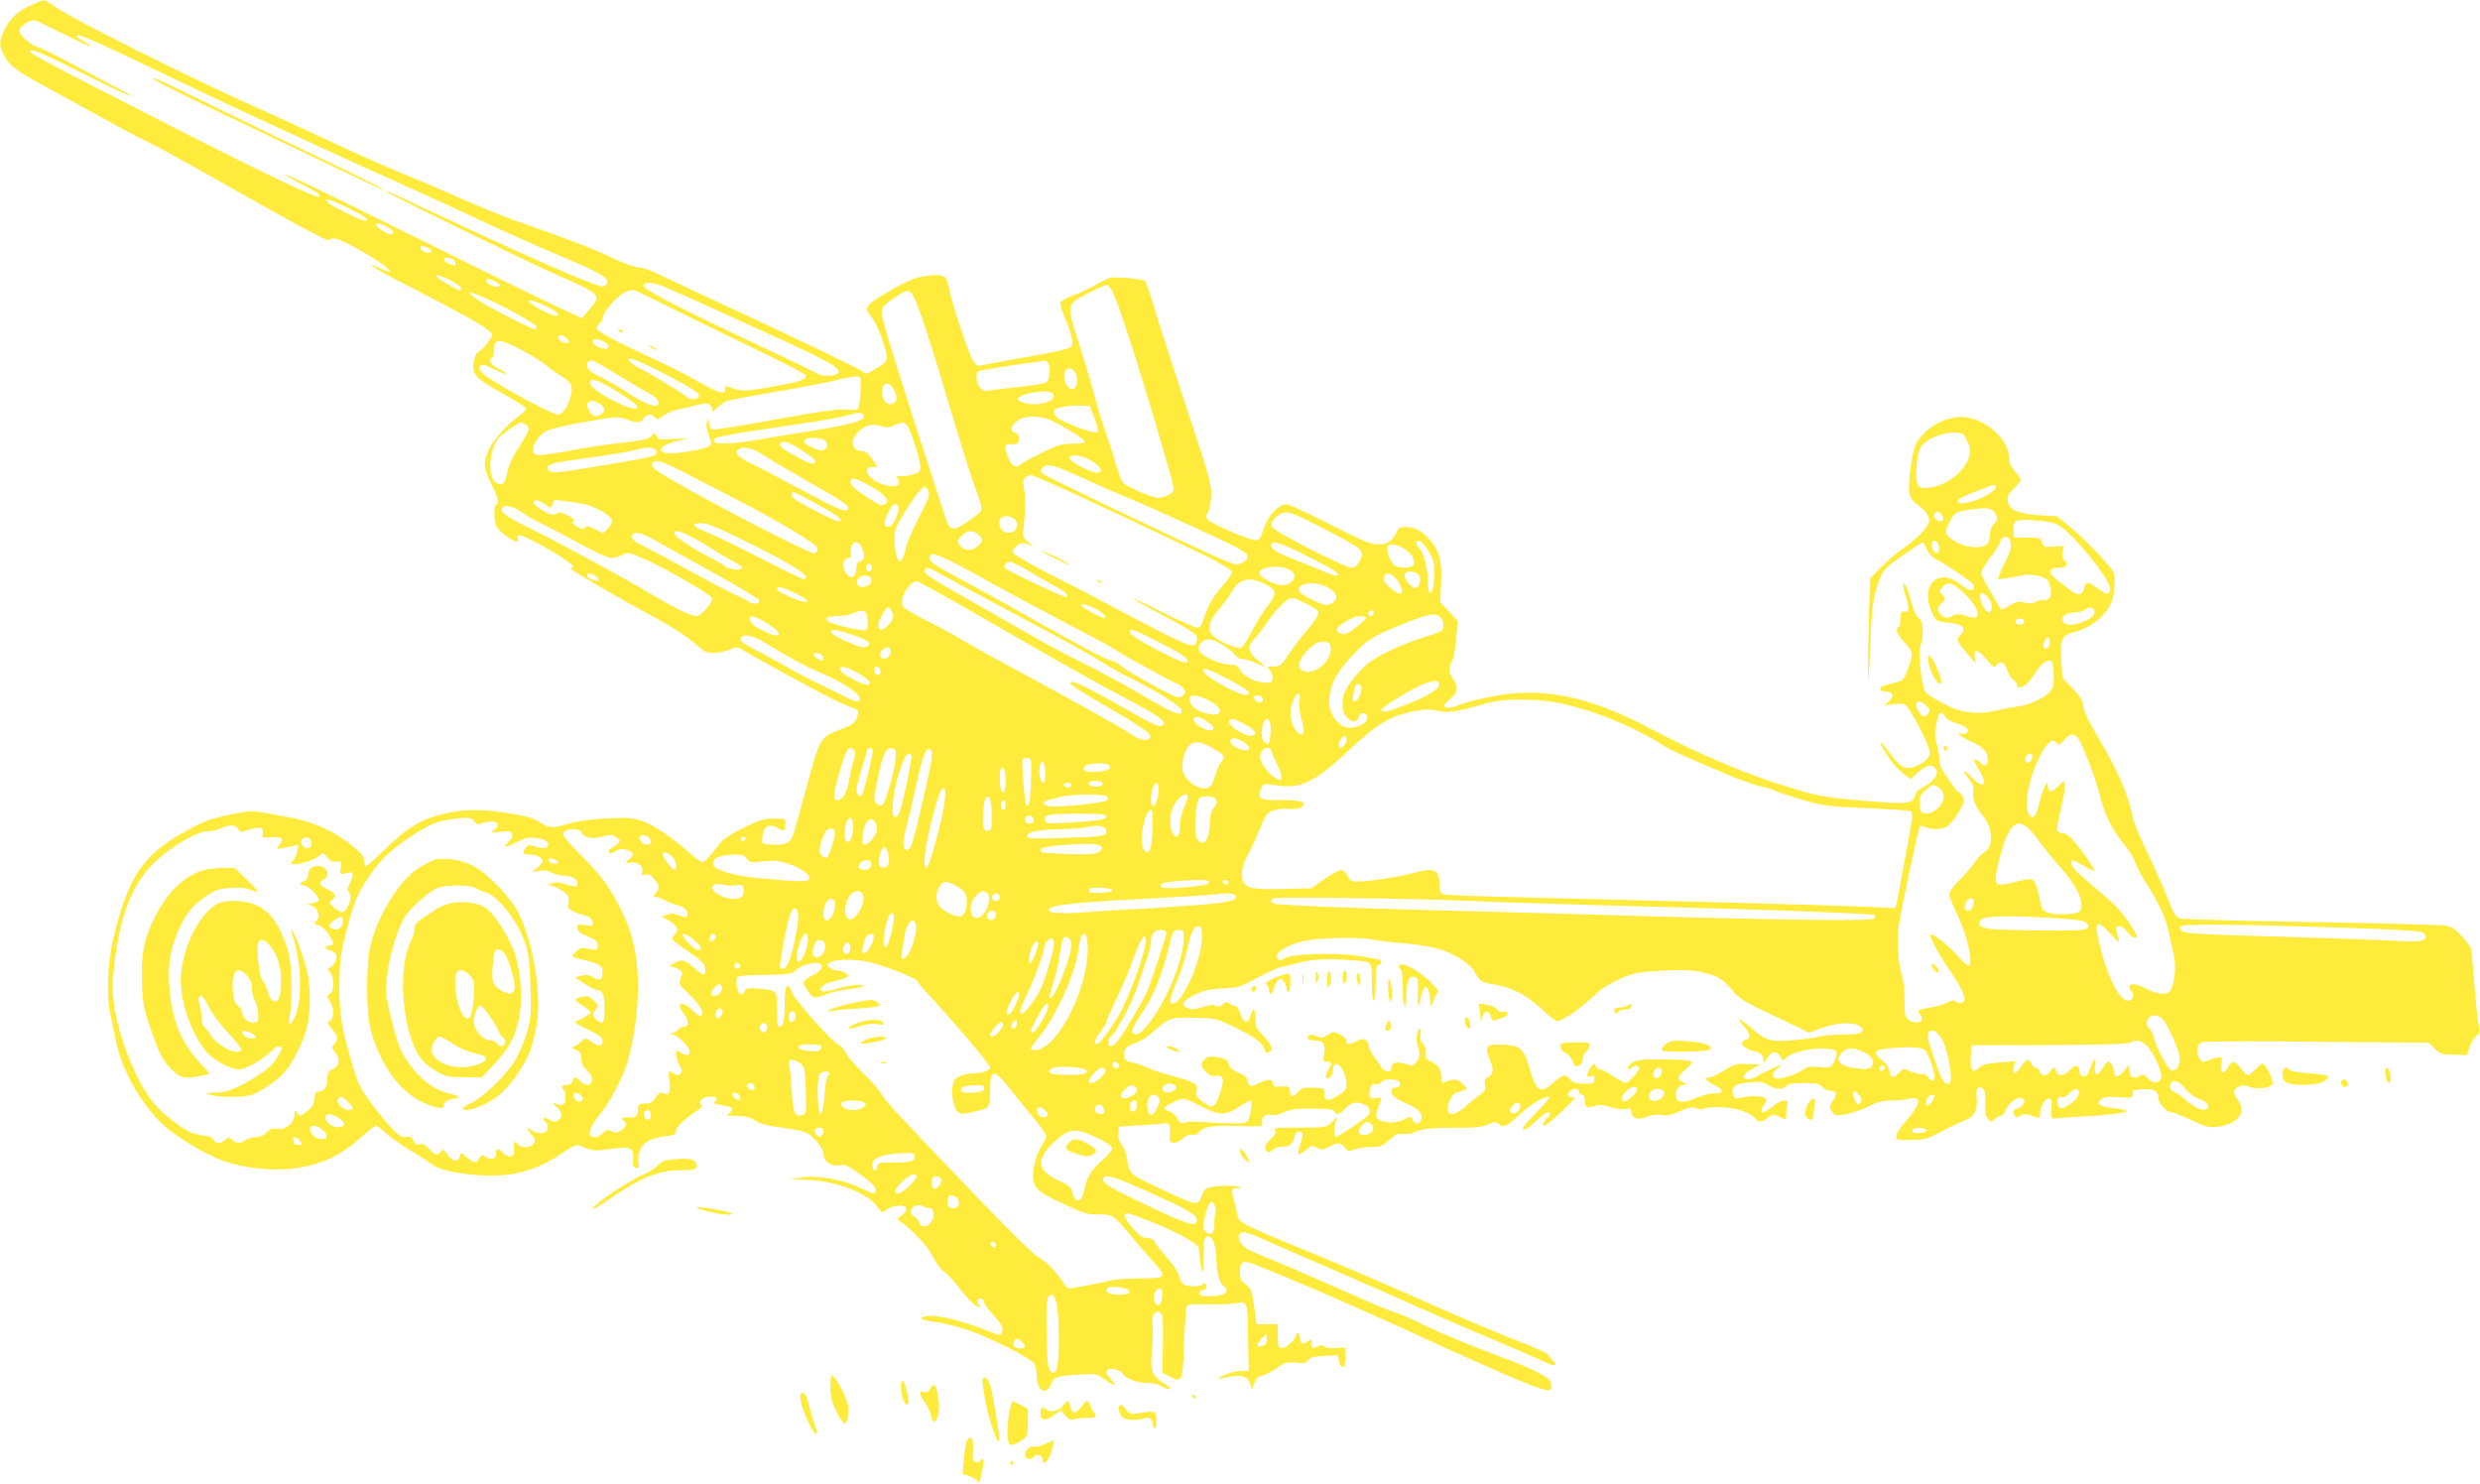 <?xml version="1.0" standalone="no"?>
<!DOCTYPE svg PUBLIC "-//W3C//DTD SVG 20010904//EN"
 "http://www.w3.org/TR/2001/REC-SVG-20010904/DTD/svg10.dtd">
<svg version="1.0" xmlns="http://www.w3.org/2000/svg"
 width="1280pt" height="766pt" viewBox="0 0 1280 766"
 preserveAspectRatio="xMidYMid meet">
<g transform="translate(0,766) scale(0.1,-0.1)"
fill="#ffeb3b" stroke="none">
<path d="M160 7633 c-68 -31 -105 -64 -136 -125 -30 -59 -30 -85 -1 -138 26
-49 59 -74 222 -163 66 -36 176 -96 245 -134 177 -98 176 -98 270 -144 47 -23
186 -99 310 -169 415 -236 625 -350 628 -340 2 6 12 10 23 10 40 0 252 -121
289 -165 10 -12 -1 -10 -46 9 -116 51 -15 -10 191 -115 270 -138 385 -205 385
-227 0 -18 -55 -85 -77 -93 -6 -2 -14 -24 -18 -49 -9 -63 9 -83 149 -161 63
-35 118 -70 120 -76 3 -7 -14 -26 -38 -42 -54 -38 -128 -119 -150 -166 -33
-69 -32 -99 8 -179 37 -76 43 -100 26 -111 -11 -7 -12 -67 -1 -105 7 -24 68
-74 102 -83 12 -3 15 1 11 15 -4 17 -2 19 19 13 64 -20 274 -145 268 -160 -2
-5 -8 -9 -14 -7 -42 14 215 -137 458 -268 65 -35 146 -88 178 -117 53 -47 65
-53 104 -53 24 0 60 8 80 17 28 13 40 15 54 6 45 -28 404 -225 476 -260 44
-22 92 -43 108 -47 29 -7 33 -21 15 -60 -7 -18 -28 -32 -67 -46 -119 -45 -117
-41 -186 -295 -26 -93 -53 -193 -61 -222 -20 -72 -34 -83 -104 -83 -32 0 -61
4 -64 8 -3 5 -3 25 1 46 7 44 39 57 79 31 30 -19 34 -17 37 21 2 29 2 29 -59
29 -53 0 -74 -7 -157 -48 -58 -28 -105 -59 -119 -77 -54 -72 -81 -100 -93
-100 -7 0 -35 19 -61 43 -103 91 -199 155 -258 172 -50 15 -81 16 -185 10 -76
-4 -149 -14 -185 -26 -81 -25 -104 -24 -150 7 -28 20 -67 31 -150 45 -137 23
-229 24 -326 3 -127 -27 -203 -71 -314 -179 -53 -52 -101 -95 -106 -95 -6 0
-10 10 -10 23 -1 27 -12 42 -70 88 -79 64 -197 118 -290 135 -47 9 -117 22
-155 29 -63 11 -80 11 -160 -6 -129 -27 -149 -35 -260 -97 -210 -117 -288
-236 -362 -555 -28 -120 -34 -285 -15 -377 6 -25 19 -89 30 -142 30 -143 110
-292 218 -408 70 -74 224 -171 340 -213 100 -36 250 -52 356 -38 144 19 241
63 347 157 39 35 76 64 82 64 5 0 28 -18 52 -39 23 -21 78 -61 122 -87 44 -27
94 -59 110 -70 42 -29 85 -42 195 -55 192 -23 334 9 477 106 36 25 71 45 78
45 7 0 30 -7 51 -16 34 -14 50 -15 127 -4 105 14 118 8 115 -53 -3 -33 1 -42
15 -45 16 -3 18 1 12 26 -4 18 0 44 9 66 17 42 53 61 135 72 37 5 51 10 47 20
-6 16 44 68 101 104 31 20 39 30 31 38 -18 18 10 42 48 42 35 0 42 -8 23 -27
-8 -8 3 -13 40 -18 53 -7 63 -19 34 -41 -16 -12 -10 -13 40 -14 43 0 67 -6 95
-24 27 -17 65 -27 137 -36 55 -7 112 -19 126 -26 39 -19 89 -81 89 -109 0 -38
38 -67 80 -60 37 6 43 3 139 -68 30 -23 51 -47 51 -58 0 -26 -12 -24 -85 12
-84 41 -224 65 -302 51 l-58 -9 76 -2 c147 -2 314 -61 370 -131 l31 -38 33 20
c35 20 86 21 92 2 4 -12 -18 -38 -39 -48 -9 -3 -5 -11 12 -23 66 -47 143 -131
167 -183 16 -32 39 -63 57 -75 17 -11 54 -52 83 -90 29 -38 64 -75 78 -83 25
-13 26 -12 16 7 -7 13 -8 22 -1 26 13 8 30 -3 30 -19 0 -7 20 -34 44 -61 48
-51 58 -75 45 -96 -7 -12 -13 -12 -41 0 -161 66 -301 100 -356 86 -37 -9 -13
-21 63 -29 33 -4 105 -22 161 -41 105 -35 320 -143 342 -172 6 -9 12 -34 12
-54 0 -84 47 -119 74 -55 17 40 23 43 141 51 89 6 91 6 135 -24 56 -38 72 -40
37 -3 -15 15 -27 33 -27 39 0 29 69 20 87 -10 13 -23 81 -47 128 -45 25 0 52
-5 66 -15 13 -10 32 -17 43 -17 14 0 5 9 -27 30 -61 38 -71 65 -62 165 7 82 7
96 3 154 -3 40 22 65 44 43 10 -10 12 -51 10 -160 l-3 -147 34 -18 c69 -37 71
-33 78 166 4 97 10 184 13 192 5 13 23 15 103 13 54 -2 121 1 150 5 64 11 61
19 65 -193 l3 -155 -47 -2 c-26 -1 -65 -12 -85 -23 -27 -15 -31 -19 -13 -15
102 24 137 18 152 -27 l11 -31 11 34 c8 25 18 35 41 39 17 4 51 21 75 39 41
30 50 32 97 28 43 -5 54 -2 65 13 10 14 29 19 83 22 l69 3 6 -30 c3 -18 11
-30 20 -30 11 0 15 12 15 50 l0 50 -48 -3 c-27 -2 -55 2 -62 8 -10 8 -19 8
-34 1 -28 -15 -31 -14 -31 14 0 24 -1 25 -23 10 -27 -17 -37 -11 -37 22 0 13
-4 23 -10 23 -5 0 -10 -4 -10 -9 0 -22 -53 -72 -74 -69 -19 3 -21 10 -21 63
l0 60 -55 0 -55 0 -7 55 c-15 116 -19 130 -49 151 -25 17 -29 27 -29 65 0 58
15 63 93 31 34 -14 117 -48 185 -76 140 -58 497 -216 647 -286 149 -70 438
-198 535 -238 137 -55 158 -56 145 -4 -7 28 -86 69 -255 132 -172 65 -346 137
-430 180 -40 20 -95 44 -121 51 -26 8 -143 57 -260 110 -118 52 -268 118 -334
145 -66 27 -134 56 -152 64 -59 26 -83 95 -33 95 11 0 51 -14 88 -31 37 -17
144 -64 237 -104 94 -40 271 -117 395 -172 255 -114 393 -174 630 -274 91 -39
184 -79 208 -91 50 -23 66 -17 34 12 -12 12 -22 25 -22 29 0 5 -66 35 -147 66
-82 31 -258 106 -393 165 -364 161 -475 209 -794 340 -82 33 -175 74 -207 90
-52 27 -59 34 -64 67 -4 21 -11 51 -16 67 -15 49 -12 69 11 63 11 -3 20 -1 20
4 0 10 -102 12 -150 2 -26 -5 -36 -14 -48 -46 -15 -36 -18 -39 -47 -34 -17 3
-97 37 -178 77 -157 76 -146 65 -163 163 -3 20 -15 48 -26 62 -12 16 -18 36
-16 57 l3 33 105 7 c58 3 110 7 115 8 39 8 47 0 43 -47 -3 -43 -1 -48 18 -51
13 -2 33 7 48 21 17 16 34 23 47 20 13 -4 27 2 39 15 27 29 66 34 208 30 118
-3 121 -3 116 18 -7 27 19 48 51 40 16 -4 39 1 63 13 32 16 59 20 146 19 82 0
109 -3 113 -14 8 -22 27 -17 58 16 31 32 58 37 100 18 27 -12 33 -40 13 -58
-47 -39 -154 -109 -163 -107 -12 5 -12 42 -1 77 l8 25 -29 -27 c-29 -28 -30
-28 -167 -28 -119 0 -137 -2 -127 -14 10 -12 6 -20 -18 -42 -31 -28 -40 -57
-20 -69 5 -4 19 1 30 11 12 11 32 17 49 16 31 -4 60 20 60 49 0 11 7 22 16 26
28 10 34 -11 16 -59 -9 -26 -13 -50 -10 -54 4 -3 21 5 38 20 29 24 33 25 58
12 24 -12 31 -12 62 5 46 24 58 23 80 -3 16 -21 21 -22 52 -10 19 6 58 12 86
12 46 0 57 4 92 36 33 30 45 35 72 31 20 -3 45 2 63 11 31 17 104 23 251 21
54 0 94 5 122 17 39 15 44 15 60 1 22 -20 39 -11 109 54 51 49 137 98 149 86
3 -3 -26 -38 -65 -78 -39 -40 -71 -76 -71 -81 0 -18 23 -6 69 37 46 43 71 56
71 36 0 -6 -4 -13 -10 -16 -5 -3 -15 -15 -20 -26 -22 -40 16 -17 95 58 44 42
73 73 64 70 -9 -3 -22 -1 -29 3 -11 7 -11 11 -1 24 17 20 51 21 51 1 0 -8 7
-15 15 -15 10 0 15 -10 15 -29 0 -38 10 -43 49 -30 25 9 42 8 82 -5 30 -10 63
-14 80 -11 25 6 29 3 29 -14 0 -33 33 -44 77 -26 24 10 51 14 77 10 32 -5 54
0 97 20 46 21 62 23 83 15 17 -6 34 -7 45 -1 9 5 50 8 91 6 76 -4 143 -27 170
-59 17 -21 32 -20 64 5 25 19 30 20 54 8 15 -7 30 -15 35 -17 4 -2 7 9 6 25 0
15 2 38 6 51 11 33 -28 29 -75 -8 -55 -44 -77 -39 -44 9 11 15 13 26 6 33 -12
12 -74 14 -124 3 -34 -7 -37 -6 -44 19 -9 39 9 52 83 59 56 6 71 3 98 -13 38
-24 78 -26 95 -5 9 11 33 15 90 15 64 0 80 -3 95 -20 10 -11 28 -20 41 -20 34
0 39 -18 14 -52 -20 -27 -21 -31 -5 -54 14 -21 20 -23 58 -18 44 7 111 31 162
58 17 9 55 16 85 16 30 0 72 4 93 9 69 16 61 -29 -20 -120 -24 -26 -44 -57
-45 -70 -3 -23 -1 -24 74 -23 60 1 87 6 122 25 79 42 130 67 165 80 41 15 60
55 53 114 -5 46 9 65 33 45 10 -8 13 -31 12 -75 -2 -51 2 -68 16 -82 17 -17
19 -17 31 0 7 9 21 17 29 17 10 0 23 15 31 34 16 38 64 70 86 56 18 -11 5 -39
-25 -50 -27 -10 -30 -17 -16 -38 7 -12 12 -12 29 -1 17 11 28 11 55 1 46 -16
47 -16 47 16 0 33 25 72 46 72 13 0 15 -10 12 -52 -3 -51 -2 -53 22 -50 14 2
59 5 100 7 157 8 265 20 265 30 0 6 -28 12 -62 15 -73 6 -99 23 -68 47 15 11
37 14 92 10 70 -5 72 -5 70 16 -2 20 3 22 51 25 60 3 82 -8 82 -45 0 -27 41
-73 66 -73 9 0 55 -18 103 -41 77 -36 91 -40 138 -34 103 12 150 74 104 136
-28 37 -26 57 4 71 18 8 31 8 53 -1 41 -17 122 -5 122 18 -1 26 -38 101 -50
101 -7 0 -25 -13 -40 -30 -15 -16 -32 -30 -38 -30 -5 0 -22 16 -36 35 -33 43
-46 44 -68 4 -22 -38 -42 -29 -34 15 4 18 4 35 0 38 -3 4 -26 -1 -51 -10 -43
-16 -45 -16 -59 2 -23 32 -18 75 11 86 15 6 250 7 597 3 l573 -5 32 -31 c30
-28 39 -31 99 -31 l67 -1 13 40 c8 22 23 48 35 57 19 16 20 22 10 70 -5 29
-15 123 -21 208 -6 85 -14 164 -17 175 -3 11 -26 41 -51 67 -39 41 -52 48 -96
52 -28 3 -338 11 -689 17 -351 6 -650 14 -664 18 -23 6 -33 23 -68 112 -23 57
-71 165 -107 239 -36 74 -69 155 -73 180 -17 102 -81 248 -188 424 -37 63 -61
114 -64 140 -4 32 -16 52 -57 94 l-51 53 -6 87 c-7 112 1 132 63 148 69 17
139 64 174 116 25 37 32 60 37 114 3 48 1 74 -8 87 -35 51 -155 174 -218 225
l-70 57 -93 6 c-111 7 -157 29 -162 75 -2 23 5 37 33 64 19 18 35 38 35 43 0
5 -13 25 -30 44 -20 22 -30 44 -30 65 0 94 -109 199 -223 214 -99 14 -225 -58
-262 -148 -20 -50 -38 -200 -30 -245 4 -22 18 -41 45 -60 22 -15 45 -41 51
-56 11 -25 9 -33 -18 -70 -17 -23 -63 -65 -104 -93 -41 -29 -97 -76 -125 -106
l-52 -54 -7 -245 c-4 -134 -5 -257 -3 -274 2 -16 7 64 11 178 7 175 12 221 33
290 19 67 31 88 61 115 37 33 167 122 178 122 2 0 11 -15 19 -34 8 -20 28 -42
46 -51 58 -30 185 -116 194 -132 15 -27 -10 -38 -40 -17 -65 46 -81 54 -112
54 -74 0 -104 -85 -63 -176 23 -51 25 -52 92 -58 69 -7 89 -29 58 -63 -25 -25
-22 -31 44 -107 l34 -40 -5 32 c-6 47 18 41 63 -14 32 -38 40 -43 47 -30 17
30 46 19 57 -21 6 -21 20 -44 31 -51 11 -7 20 -19 20 -28 0 -11 6 -14 23 -9
24 7 37 20 84 89 33 47 66 60 77 30 3 -9 6 -40 6 -70 0 -45 -4 -59 -25 -80
-30 -30 -103 -62 -158 -70 -23 -3 -73 -12 -111 -21 -104 -24 -186 -13 -279 37
-41 23 -81 47 -87 55 -21 26 -41 192 -28 239 19 70 15 126 -9 146 -13 10 -28
43 -38 81 -9 35 -21 72 -27 82 -18 34 -20 10 -4 -44 22 -73 21 -93 -4 -86 -17
4 -20 0 -20 -33 0 -22 -4 -42 -10 -45 -19 -12 -10 -38 31 -82 45 -49 46 -59
12 -147 -18 -47 -21 -50 -69 -61 -27 -6 -55 -15 -62 -19 -18 -11 -4 -26 24
-26 35 0 41 -26 13 -50 l-24 -21 42 6 c23 4 51 4 62 0 24 -7 131 -212 131
-249 0 -28 -23 -50 -72 -71 -51 -21 -78 -8 -127 59 -49 66 -74 85 -41 30 39
-64 69 -101 106 -129 l35 -27 40 37 c43 38 74 43 92 14 15 -24 -14 -64 -63
-89 -25 -13 -42 -29 -46 -46 -11 -43 -40 -46 -243 -29 -206 17 -245 23 -376
62 -227 66 -488 175 -748 313 -322 171 -570 219 -837 161 -58 -12 -116 -27
-130 -33 -48 -20 -77 -26 -91 -17 -11 6 -5 15 23 39 43 36 47 61 18 105 -24
36 -25 57 -5 94 8 16 17 68 21 117 l7 90 -45 48 -45 48 5 99 c5 113 -9 167
-61 226 -38 43 -76 63 -122 63 -29 0 -37 -5 -47 -27 -18 -43 -48 -63 -97 -63
-35 0 -79 18 -240 100 -108 55 -208 102 -223 106 -41 9 -102 -52 -125 -124
-14 -44 -23 -58 -40 -60 -26 -4 -232 84 -250 107 -10 12 -10 19 1 36 8 12 16
51 17 87 2 60 -8 97 -129 459 -72 217 -147 450 -167 519 -20 68 -41 127 -47
131 -6 4 -48 10 -94 14 -83 7 -83 7 -150 -31 -38 -21 -95 -48 -129 -60 -33
-12 -61 -29 -63 -37 -2 -9 11 -49 29 -89 18 -40 32 -88 33 -107 1 -32 -1 -34
-49 -47 -27 -7 -127 -27 -222 -43 -94 -17 -183 -33 -197 -37 -21 -5 -28 -1
-44 26 -26 41 -107 287 -123 368 -14 72 -24 79 -117 68 -60 -7 -112 -30 -226
-99 -92 -56 -97 -65 -58 -113 34 -43 86 -188 78 -219 -3 -12 -20 -29 -38 -38
-18 -9 -40 -22 -49 -29 -13 -9 -22 -7 -45 9 -32 22 -363 180 -844 403 -74 35
-166 78 -204 96 -37 19 -83 34 -101 34 -19 0 -79 22 -142 52 -101 48 -205 88
-493 189 -63 22 -191 75 -285 116 -93 42 -228 100 -300 128 -71 29 -238 103
-370 165 -132 62 -305 141 -385 177 -313 138 -945 454 -1029 514 -30 21 -59
39 -65 38 -6 0 -36 -12 -66 -26z m170 -149 c134 -67 175 -82 100 -36 -37 22
-41 27 -24 30 12 2 166 -67 355 -159 184 -88 393 -188 464 -221 428 -198 661
-305 825 -378 102 -46 291 -132 420 -193 129 -60 307 -140 396 -177 210 -88
269 -119 269 -145 0 -13 -8 -21 -22 -23 -35 -5 -389 151 -1040 458 -46 22 -83
37 -83 34 0 -8 725 -363 885 -433 227 -99 232 -104 166 -180 l-37 -44 -145 68
c-79 37 -376 182 -659 323 -578 286 -721 355 -726 349 -3 -2 34 -23 81 -47 84
-42 102 -56 92 -67 -9 -9 -319 139 -717 342 -762 389 -809 415 -767 415 23 0
76 -24 301 -137 114 -57 210 -102 213 -100 2 3 -27 20 -64 39 -37 19 -140 74
-228 121 -88 47 -172 89 -186 92 -37 9 -99 63 -99 86 0 24 58 61 83 53 10 -3
76 -35 147 -70z m1469 -899 c89 -44 116 -65 86 -65 -19 0 -175 76 -195 96 -29
28 18 15 109 -31z m209 -101 c24 -16 29 -34 10 -34 -19 0 -78 38 -78 51 0 12
34 4 68 -17z m207 -107 c12 -10 14 -16 7 -21 -13 -8 -52 10 -52 24 0 14 23 12
45 -3z m119 -53 c14 -5 24 -34 12 -34 -16 0 -56 21 -56 30 0 11 20 13 44 4z
m-9 -111 c30 -15 55 -33 55 -40 0 -18 -6 -17 -66 18 -91 52 -83 68 11 22z
m230 -5 c28 -13 33 -28 9 -28 -21 0 -54 18 -54 30 0 13 14 13 45 -2z m883 -32
c31 -13 138 -61 237 -106 99 -45 227 -104 285 -130 336 -152 396 -187 359
-211 -21 -13 -82 -11 -104 4 -11 8 -128 64 -260 126 -407 190 -630 304 -633
324 -5 25 46 22 116 -7z m2296 -8 c31 -48 135 -366 268 -823 68 -233 66 -220
30 -239 -17 -9 -41 -16 -52 -16 -30 0 -165 57 -183 78 -9 9 -25 52 -37 94 -11
42 -34 112 -50 157 -16 44 -44 133 -61 198 -17 65 -54 189 -82 276 -63 197
-64 196 52 255 46 23 87 42 92 42 5 0 15 -10 23 -22z m-2184 -140 c129 -63
319 -156 423 -206 103 -50 187 -95 187 -100 0 -22 -36 -34 -176 -58 -149 -26
-162 -26 -232 3 -9 3 -12 -1 -10 -13 6 -34 -30 -25 -134 34 -56 33 -155 83
-218 112 -195 89 -310 150 -310 164 0 7 7 19 15 26 8 7 15 19 15 28 0 28 74
114 114 133 33 14 44 15 65 5 14 -6 132 -64 261 -128z m1166 100 c27 -52 89
-240 188 -575 52 -175 109 -356 126 -403 49 -132 51 -121 -24 -174 -88 -63
-105 -60 -129 19 -10 33 -34 107 -53 165 -43 130 -145 447 -218 682 -31 97
-56 189 -56 205 0 24 10 36 58 70 31 23 65 42 74 42 10 1 25 -13 34 -31z
m-2225 -1 c100 -41 279 -140 279 -154 0 -7 -3 -13 -7 -13 -17 0 -241 114 -290
148 -75 50 -70 56 18 19z m327 -47 c55 -26 80 -50 52 -50 -18 0 -77 28 -117
54 -53 37 -16 34 65 -4z m107 -166 c9 -9 14 -19 11 -21 -10 -11 -56 8 -56 22
0 20 25 19 45 -1z m190 -16 c27 -12 34 -38 11 -38 -29 0 -66 20 -66 35 0 18
20 19 55 3z m-426 -43 c48 -25 105 -60 127 -78 21 -18 56 -43 77 -56 57 -34
66 -53 53 -104 -15 -58 -42 -97 -67 -97 -31 0 -351 175 -384 210 -23 24 -26
33 -17 42 10 10 27 5 78 -20 36 -18 63 -28 59 -22 -3 6 -24 19 -46 30 -38 20
-50 42 -29 55 6 3 10 21 10 39 0 61 23 61 139 1z m751 -130 c155 -82 176 -97
166 -114 -10 -16 -51 -14 -65 3 -11 13 -181 116 -247 149 -17 9 -37 23 -45 33
-27 33 40 8 191 -71z m-253 1 c65 -40 137 -83 161 -95 45 -23 61 -46 44 -63
-12 -12 -80 16 -144 60 -39 26 -85 53 -184 105 -42 21 -47 67 -8 67 7 0 65
-33 131 -74z m2223 59 c14 -16 8 -81 -9 -98 -5 -5 -65 -16 -133 -23 -68 -7
-139 -16 -159 -19 -31 -5 -39 -3 -53 17 -17 24 -22 73 -7 82 7 5 210 37 306
49 17 2 33 5 36 6 4 0 12 -6 19 -14z m144 -56 c12 -36 0 -81 -22 -77 -46 9
-56 113 -9 106 13 -2 25 -14 31 -29z m-1113 -94 c-2 -45 -8 -83 -15 -87 -6 -4
-33 -5 -61 -2 -37 4 -132 -9 -362 -51 -172 -32 -319 -55 -328 -52 -8 4 -15 19
-16 34 0 27 -1 27 -9 6 -6 -16 -4 -37 8 -69 16 -43 16 -46 -1 -59 -18 -13
-143 -35 -202 -35 -19 0 -37 5 -41 11 -11 18 18 37 81 53 l60 15 -77 -5 c-69
-5 -78 -4 -89 14 -12 20 -13 20 -28 1 -13 -16 -41 -22 -151 -34 -74 -9 -166
-22 -205 -29 -124 -25 -224 -39 -239 -33 -36 14 0 94 54 122 17 9 88 27 158
40 197 36 216 38 257 20 50 -20 72 -19 87 5 15 24 41 26 58 5 10 -13 16 -11
44 9 17 13 47 27 66 30 19 4 63 14 97 23 52 13 65 14 78 3 9 -7 13 -20 10 -29
-4 -9 6 -5 22 10 15 15 37 31 48 37 11 5 130 28 265 51 135 23 277 50 315 61
39 10 81 18 95 17 25 -2 25 -3 21 -82z m-1287 23 c87 -52 136 -88 136 -99 0
-19 -44 -7 -121 32 -85 42 -134 82 -124 99 11 18 38 10 109 -32z m1465 -21
c12 -34 12 -40 -1 -54 -32 -32 -77 20 -64 73 10 39 47 28 65 -19z m818 -13
c14 -36 -77 -63 -148 -44 -51 14 -46 31 12 47 68 18 128 16 136 -3z m-2339
-50 c29 -20 28 -42 -4 -56 -23 -11 -29 -10 -45 11 -41 50 -5 83 49 45z m2551
-72 c15 -39 21 -66 15 -72 -10 -10 -113 24 -184 60 -46 23 -55 56 -17 65 48
10 74 13 117 11 l44 -1 25 -63z m-1193 17 c18 -30 -57 -51 -336 -94 -52 -8
-146 -24 -209 -35 -166 -29 -259 -25 -217 9 7 6 105 24 217 41 310 45 398 59
453 74 64 18 83 19 92 5z m944 -19 c43 -12 192 -101 198 -118 3 -9 -14 -12
-60 -12 -56 0 -77 -6 -159 -46 -52 -25 -102 -53 -111 -61 -24 -21 -45 -10 -63
33 -25 59 -21 76 18 72 28 -3 32 0 35 24 2 19 -2 28 -17 33 -24 7 -27 24 -8
47 29 37 95 48 167 28z m-2689 -30 c28 -16 24 -29 -31 -115 -33 -50 -54 -95
-61 -128 -11 -58 -19 -70 -45 -65 -60 11 -57 173 4 242 15 17 100 76 110 76 2
0 12 -5 23 -10z m2006 -90 c18 -52 33 -109 33 -127 0 -29 -4 -33 -42 -43 -23
-7 -52 -10 -65 -7 -18 3 -21 1 -14 -6 6 -6 11 -19 11 -29 0 -24 -51 -24 -107
1 -62 29 -80 81 -28 81 l24 0 -26 40 c-16 23 -34 40 -45 40 -61 0 -76 53 -29
100 36 36 74 46 117 31 26 -9 39 -9 66 3 61 27 70 21 105 -84z m5423 30 c4 -8
12 -26 19 -39 43 -82 -75 -214 -204 -229 -59 -6 -69 10 -63 109 6 98 23 125
99 156 62 26 138 27 149 3z m-5889 -20 c23 -13 25 -33 5 -50 -12 -9 -24 -7
-60 9 -44 19 -54 30 -39 44 10 11 72 8 94 -3z m-129 -44 c87 -57 94 -63 82
-76 -8 -8 -29 -1 -80 26 -77 41 -106 63 -98 75 10 17 43 9 96 -25z m-735 -11
c10 -28 8 -29 -257 -74 -253 -43 -284 -46 -298 -28 -21 24 9 37 120 52 164 22
301 44 333 54 48 15 95 13 102 -4z m560 -28 c37 -24 141 -85 230 -136 190
-108 213 -124 196 -142 -13 -13 -66 10 -288 130 -71 39 -163 87 -203 106 -73
35 -96 60 -71 76 29 18 70 8 136 -34z m1660 -12 c63 -27 99 -75 56 -75 -32 0
-143 58 -143 75 0 20 39 20 87 0z m-2090 -66 c54 -28 177 -92 273 -141 248
-128 430 -238 430 -260 0 -10 -7 -21 -15 -24 -23 -9 -734 364 -822 432 -30 23
-25 44 12 44 14 0 68 -23 122 -51z m2019 -13 c54 -24 131 -58 169 -76 39 -17
97 -42 130 -55 33 -13 182 -79 330 -147 220 -101 271 -128 273 -146 2 -15 -5
-25 -26 -36 -27 -14 -33 -13 -108 18 -122 51 -907 426 -923 441 -12 12 -12 17
-1 29 20 25 50 19 156 -28z m-113 -50 c121 -52 641 -297 812 -381 69 -35 121
-67 123 -76 2 -9 -17 -38 -41 -65 -54 -61 -80 -105 -102 -171 -12 -40 -21 -53
-36 -53 -11 0 -92 36 -182 81 -197 99 -196 89 3 -16 162 -86 182 -100 178
-128 -7 -50 -26 -43 -304 102 -148 78 -280 147 -294 155 -14 8 -52 27 -85 43
-108 53 -253 133 -264 147 -8 10 -5 18 14 36 21 20 28 21 57 11 l33 -11 -29
23 c-28 23 -28 25 -22 88 10 86 10 136 1 188 -7 37 -5 46 10 58 11 7 20 13 23
13 2 0 49 -20 105 -44z m-926 -18 c73 -41 98 -73 72 -89 -21 -13 -20 -13 -103
41 -53 35 -76 56 -76 70 0 30 25 25 107 -22z m5803 -3 c0 -31 -149 -95 -186
-81 -27 10 -5 25 88 61 100 39 98 39 98 20z m-5506 -48 c-3 -11 -30 -66 -59
-123 -29 -56 -56 -121 -60 -143 -3 -21 -12 -47 -19 -57 -13 -17 -14 -16 -26 5
-6 13 -13 51 -13 85 -2 57 1 67 48 145 28 46 63 97 79 114 27 30 29 31 42 12
8 -10 11 -28 8 -38z m-575 -40 c109 -60 142 -87 107 -87 -19 0 -204 95 -228
117 -16 15 -16 33 0 33 4 0 58 -29 121 -63z m-1411 3 c40 -25 38 -25 45 1 5
20 10 21 54 14 26 -4 68 -10 93 -14 61 -9 154 -60 158 -86 2 -12 -8 -31 -22
-44 l-25 -24 -43 23 c-27 14 -44 18 -46 11 -5 -16 -24 -14 -51 5 -17 12 -20
19 -11 24 9 6 0 15 -28 29 -33 17 -46 19 -60 10 -14 -9 -26 -8 -53 6 -44 23
-70 45 -63 56 8 13 15 11 52 -11z m1830 -23 c4 -21 -27 -87 -45 -94 -27 -11
-35 12 -18 52 26 64 55 83 63 42z m-1943 -22 c18 -13 63 -39 101 -58 38 -18
128 -66 200 -105 72 -40 143 -72 158 -72 15 0 41 7 57 16 29 15 34 14 117 -22
95 -40 339 -182 346 -200 8 -22 -54 -94 -80 -94 -28 0 -104 37 -231 112 -165
98 -469 263 -621 338 -144 71 -168 90 -145 114 13 12 64 -3 98 -29z m7604 -7
c14 -25 14 -29 -7 -51 -14 -15 -22 -36 -22 -59 0 -21 -7 -41 -17 -49 -26 -22
-103 -16 -153 12 -63 35 -68 48 -39 103 27 52 33 55 109 66 89 13 112 8 129
-22z m-3441 -90 c184 -97 187 -100 157 -158 -11 -21 -23 -30 -39 -30 -38 0
-410 192 -414 213 -4 21 23 55 53 68 32 13 61 2 243 -93z m3160 90 c16 -16 15
-38 0 -38 -23 0 -41 18 -35 34 8 19 19 20 35 4z m-4780 -30 c15 -13 16 -40 0
-56 -16 -16 -53 -15 -65 1 -43 54 9 99 65 55z m5389 -30 c74 -44 263 -277 263
-324 0 -37 -16 -37 -66 1 -47 36 -59 36 -66 1 -6 -35 -34 -43 -65 -18 -15 12
-47 37 -70 54 -59 44 -54 68 12 68 32 0 41 17 20 39 -11 13 -14 27 -9 46 l7
27 -54 -3 c-49 -4 -53 -2 -59 21 -6 24 -10 25 -76 25 l-69 1 -3 33 c-6 56 9
63 112 55 63 -4 101 -12 123 -26z m-6867 -39 c258 -124 400 -205 400 -226 0
-7 -5 -13 -11 -13 -7 0 -105 48 -218 106 -113 58 -237 119 -276 134 -81 33
-94 50 -38 50 25 0 72 -16 143 -51z m-213 -9 c24 -10 75 -39 113 -64 39 -25
93 -57 120 -71 28 -14 50 -30 50 -35 0 -17 -66 -11 -91 9 -13 10 -49 31 -79
46 -82 41 -180 108 -180 122 0 18 17 16 67 -7z m1503 0 c26 -26 25 -32 -4 -59
-30 -28 -73 -25 -93 6 -14 20 -13 24 11 48 30 30 59 32 86 5z m-1656 -36 c45
-25 180 -100 300 -167 121 -67 221 -128 224 -134 7 -22 -27 -26 -56 -7 -15 10
-41 24 -58 30 -17 6 -121 60 -230 120 -110 60 -225 122 -257 138 -53 26 -67
43 -50 59 15 16 51 4 127 -39z m6984 -11 c2 -21 -6 -50 -22 -80 -14 -27 -30
-60 -35 -75 l-10 -28 47 6 c26 3 62 10 81 15 38 9 114 -5 129 -25 5 -6 12 -27
16 -47 7 -38 -11 -65 -36 -56 -7 2 -25 -2 -39 -9 -19 -10 -36 -11 -60 -4 -27
8 -40 6 -76 -15 -40 -24 -43 -24 -53 -8 -99 167 -98 166 -89 192 6 14 26 44
45 68 19 23 40 56 46 73 8 24 16 30 32 28 16 -2 22 -11 24 -35z m-3008 -33
c28 -44 32 -59 32 -115 0 -35 -3 -74 -7 -85 -12 -39 -25 -19 -25 38 0 66 -23
154 -45 172 -19 16 -19 40 -1 40 8 0 28 -23 46 -50z m2636 26 c3 -14 3 -30 -1
-36 -11 -17 -35 8 -35 36 0 32 28 31 36 0z m-5558 -11 c18 -39 15 -66 -8 -72
-13 -3 -20 -14 -20 -28 0 -57 -28 -72 -56 -30 -20 31 -12 75 15 75 14 0 17 6
13 25 -10 55 34 78 56 30z m2277 -34 c66 -33 135 -69 153 -81 52 -33 28 -42
-36 -14 -31 14 -97 41 -147 60 -104 41 -135 59 -135 79 0 28 45 16 165 -44z
m528 24 c40 -28 59 -71 36 -86 -19 -12 -66 -11 -89 1 -18 10 -40 59 -40 91 0
28 47 24 93 -6z m-2377 -46 c27 -12 108 -54 179 -94 151 -84 379 -206 550
-295 66 -34 131 -70 145 -80 37 -26 317 -180 328 -180 5 0 17 -9 27 -20 15
-16 15 -22 5 -35 -7 -8 -20 -15 -29 -15 -21 0 -244 123 -292 161 -20 16 -43
29 -51 29 -22 0 -150 68 -533 285 -66 37 -178 99 -250 137 -143 77 -166 93
-158 114 7 19 22 18 79 -7z m428 -63 c39 -24 101 -60 139 -80 63 -35 84 -56
53 -56 -13 0 -296 134 -308 146 -12 11 4 34 24 34 11 0 52 -20 92 -44z m-804
14 c0 -11 -7 -20 -15 -20 -8 0 -15 9 -15 20 0 11 7 20 15 20 8 0 15 -9 15 -20z
m2160 -13 c43 -26 14 -77 -44 -77 -39 0 -116 41 -116 62 0 35 112 46 160 15z
m-1800 -23 c36 -20 169 -91 295 -159 379 -202 446 -239 535 -294 47 -29 112
-66 145 -81 109 -52 260 -145 263 -163 8 -39 -32 -25 -180 62 -84 50 -225 127
-313 171 -88 44 -198 102 -245 129 -47 27 -187 107 -312 178 -256 145 -285
164 -274 181 10 17 13 16 86 -24z m2458 4 c16 -16 15 -53 -3 -68 -11 -9 -19
-7 -40 14 -35 35 -34 66 3 66 15 0 33 -5 40 -12z m-4242 -12 c10 -8 16 -18 12
-22 -10 -9 -58 12 -58 26 0 14 23 12 46 -4z m4125 -8 c28 -30 42 -69 30 -81
-12 -12 -91 52 -91 74 0 35 30 39 61 7z m-2705 -3 c9 -21 -14 -45 -43 -45 -28
0 -40 24 -23 45 16 19 59 19 66 0z m2034 -30 c63 -32 63 -47 6 -122 -24 -32
-60 -90 -79 -129 -20 -39 -44 -74 -53 -78 -10 -4 -44 6 -80 23 -100 47 -107
87 -32 178 24 28 54 69 67 91 40 67 90 78 171 37z m-1574 -107 c118 -68 319
-183 447 -257 127 -73 309 -174 402 -223 178 -94 212 -118 200 -138 -12 -19
-46 -5 -185 75 -162 93 -264 145 -286 145 -32 0 6 -27 190 -134 186 -109 223
-136 211 -155 -12 -20 -53 -11 -101 22 -48 33 -323 186 -624 348 -85 45 -195
107 -245 137 -49 29 -136 76 -193 104 -56 28 -107 58 -112 68 -20 37 32 130
72 130 6 0 106 -55 224 -122z m1893 92 c57 -29 64 -66 17 -88 -19 -8 -36 -5
-89 20 -36 17 -69 38 -72 47 -16 41 78 55 144 21z m3286 -30 c87 -83 99 -150
22 -122 -42 15 -62 15 -87 0 -22 -14 -45 -5 -64 25 -8 12 -5 22 13 41 24 25
24 26 6 46 -17 19 -17 21 0 40 28 31 52 24 110 -30z m-6030 -2 c68 -34 85 -53
38 -42 -46 10 -133 52 -133 63 0 18 27 12 95 -21z m6155 -20 c24 -26 27 -78 5
-78 -17 0 -45 50 -45 80 0 26 14 26 40 -2z m-3508 -39 c24 -12 46 -26 50 -32
9 -15 -7 -42 -62 -107 -26 -30 -66 -83 -89 -117 -38 -58 -45 -63 -78 -63 -35
0 -36 -1 -19 -19 10 -11 16 -30 14 -43 -2 -19 -9 -23 -38 -22 -49 1 -110 32
-129 66 -13 23 -23 28 -57 28 -45 0 -139 42 -154 69 -13 26 14 61 49 61 31 0
108 -46 137 -81 10 -14 27 -23 36 -21 9 2 37 -6 62 -17 62 -29 66 -26 18 11
-50 38 -56 74 -18 110 13 13 41 50 64 83 22 34 58 77 81 98 45 40 46 40 133
-4z m-1103 -18 c44 -23 72 -51 50 -51 -15 0 -119 57 -119 65 0 11 33 4 69 -14z
m-1039 -43 c0 -20 -42 -68 -60 -68 -20 0 -22 28 -4 62 28 56 36 62 51 42 7
-10 13 -26 13 -36z m6200 21 c0 -36 -121 -80 -153 -57 -35 26 -1 57 63 58 14
0 33 7 43 15 23 17 47 9 47 -16z m-6332 -38 c2 -24 -1 -48 -6 -53 -10 -10
-178 28 -199 45 -22 17 -3 27 50 27 29 1 66 7 82 15 52 24 70 16 73 -34z
m2612 34 c0 -8 -7 -15 -15 -15 -16 0 -20 12 -8 23 11 12 23 8 23 -8z m344 -21
c19 -19 21 -58 4 -71 -7 -5 -40 -17 -72 -27 -116 -35 -245 -94 -301 -137 -31
-24 -74 -70 -96 -103 -32 -48 -39 -67 -39 -108 0 -39 5 -54 24 -73 27 -27 51
-25 59 6 6 23 35 25 43 4 15 -39 -73 -77 -122 -54 -41 20 -74 74 -74 122 0 80
30 145 104 226 89 98 115 115 271 178 138 56 174 62 199 37z m-3489 -23 c103
-59 98 -98 -5 -47 -47 23 -66 38 -68 54 -4 30 12 28 73 -7z m3105 20 c0 -10
-62 -61 -95 -79 -21 -11 -55 0 -55 18 0 20 83 70 117 70 18 0 33 -4 33 -9z
m3397 -17 c5 -15 -20 -24 -37 -14 -7 4 -9 13 -5 19 8 14 37 11 42 -5z m-6043
-72 c82 -28 100 -44 69 -60 -14 -8 -38 -1 -101 26 -45 19 -82 41 -82 49 0 18
23 15 114 -15z m1571 -33 c119 -61 155 -84 155 -101 0 -19 -39 -5 -149 53
-116 61 -151 85 -151 101 0 17 27 7 145 -53z m-2029 -5 c124 -77 214 -125 297
-160 97 -40 190 -101 195 -127 4 -21 -20 -22 -56 -3 -15 8 -74 37 -132 65 -58
27 -141 71 -185 96 -44 26 -115 64 -157 86 -79 40 -94 52 -83 69 12 20 63 9
121 -26z m6634 2 c0 -27 -17 -43 -30 -30 -10 11 6 54 20 54 5 0 10 -11 10 -24z
m-3712 -31 c5 -63 -75 -136 -133 -121 -49 12 -35 67 30 125 28 24 45 31 68 29
27 -3 32 -7 35 -33z m-2272 -10 c7 -18 -13 -45 -33 -45 -23 0 -28 31 -8 46 24
18 34 18 41 -1z m-362 -21 c15 -6 23 -34 10 -34 -13 0 -44 21 -44 30 0 11 11
13 34 4z m206 -105 c28 -17 50 -35 50 -39 0 -20 -22 -18 -72 6 -63 32 -90 53
-82 66 9 14 48 2 104 -33z m105 16 c0 -28 -29 -25 -33 3 -3 19 0 23 15 20 10
-2 18 -12 18 -23z m1798 -43 c99 -52 118 -68 92 -78 -28 -11 -225 97 -225 124
0 19 28 9 133 -46z m1085 -25 c4 -21 -55 -58 -165 -102 -95 -38 -130 -46 -134
-30 -3 14 176 122 231 139 52 17 64 15 68 -7z m-403 -7 c10 -17 -15 -80 -32
-80 -12 0 -14 7 -8 37 4 21 9 41 11 45 7 11 22 10 29 -2z m-318 -78 c-4 -22 0
-58 8 -86 19 -63 19 -86 0 -86 -23 0 -55 60 -55 103 0 44 24 107 41 107 8 0
10 -12 6 -38z m-462 0 c88 -48 55 -94 -41 -57 -44 17 -64 39 -64 69 0 25 48
19 105 -12z m271 17 c11 -18 -13 -34 -31 -19 -8 7 -15 16 -15 21 0 13 38 11
46 -2z m1513 -24 c173 -32 397 -121 551 -220 41 -26 124 -64 365 -165 50 -20
114 -42 143 -49 30 -6 63 -16 75 -23 12 -6 74 -27 137 -45 107 -32 130 -35
330 -44 118 -5 221 -12 229 -15 16 -5 13 -30 -18 -199 -12 -60 -28 -150 -37
-200 -9 -49 -18 -93 -21 -98 -2 -4 -28 -5 -56 -2 -57 5 -524 20 -1172 36 -922
22 -1091 27 -1107 34 -13 5 -18 18 -18 47 0 79 -27 92 -126 64 -63 -18 -239
-46 -292 -46 -36 0 -44 4 -57 30 -9 17 -23 30 -33 30 -9 0 -48 -21 -86 -47
l-68 -48 -131 -3 c-144 -4 -189 1 -212 24 -24 24 -19 92 11 144 15 25 43 86
63 135 33 80 41 91 72 102 19 7 54 11 79 8 30 -3 52 0 65 8 36 27 7 37 -101
37 -115 0 -124 5 -106 57 10 30 6 29 104 17 105 -14 189 30 351 185 143 135
220 180 344 202 52 9 78 9 115 0 50 -13 99 -5 253 40 77 23 238 24 354 4z
m1911 -15 c24 -24 25 -33 4 -51 -14 -11 -19 -10 -35 10 -39 48 -12 84 31 41z
m100 -60 c6 -10 29 -25 53 -31 23 -7 48 -18 56 -25 18 -16 4 -37 -20 -31 -41
11 -15 -13 42 -39 66 -30 89 -54 89 -96 0 -31 -20 -37 -40 -13 -7 8 -19 15
-26 15 -9 0 -4 -15 16 -47 52 -81 32 -112 -30 -48 -45 47 -59 45 -20 -3 24
-31 29 -44 24 -69 -6 -33 12 -78 52 -126 51 -61 53 -161 4 -187 -11 -6 -33
-29 -49 -53 -16 -23 -52 -64 -80 -92 -28 -27 -51 -59 -51 -70 0 -10 18 -55 39
-100 55 -112 87 -254 62 -269 -5 -3 -30 19 -55 49 -44 51 -133 121 -143 111
-7 -7 46 -106 93 -174 52 -74 84 -135 84 -157 0 -21 -27 -30 -44 -15 -11 9
-22 8 -46 -5 -17 -9 -57 -20 -87 -25 -65 -11 -70 -14 -53 -35 30 -36 -15 -59
-58 -29 -20 14 -22 24 -22 103 0 49 -6 106 -14 127 -18 55 -27 178 -17 249 15
103 102 510 110 518 5 5 18 4 29 -2 27 -14 74 -14 106 0 14 7 41 38 62 71 31
51 35 63 25 84 -6 13 -15 24 -20 24 -5 0 -19 15 -30 33 -12 17 -32 47 -46 66
-16 21 -25 47 -25 70 0 20 -7 57 -14 82 -14 44 -11 77 10 147 5 18 22 15 34
-8z m-3807 -26 c60 -40 23 -63 -40 -24 -36 21 -44 50 -15 50 9 0 34 -11 55
-26z m191 -12 c54 -30 67 -48 42 -58 -33 -13 -136 52 -121 76 10 15 26 12 79
-18z m132 2 c6 -25 0 -92 -10 -102 -3 -3 -13 1 -22 9 -23 19 -10 119 16 119 5
0 13 -11 16 -26z m4168 -72 c22 -26 91 -205 115 -301 24 -97 65 -178 126 -251
25 -30 50 -71 55 -90 6 -19 30 -66 55 -105 67 -104 104 -184 120 -261 8 -38
20 -93 26 -122 12 -56 1 -151 -22 -178 -17 -21 -65 -17 -117 11 -52 28 -92 33
-92 11 0 -8 5 -18 10 -21 16 -10 12 -42 -7 -49 -42 -17 -103 89 -148 254 -41
157 -30 177 50 88 37 -41 46 -47 40 -28 -18 66 -18 70 3 70 12 0 30 -13 42
-30 22 -31 57 -42 46 -15 -3 9 -24 42 -45 74 -39 57 -83 99 -221 214 -37 30
-66 63 -68 75 -4 29 1 28 65 -8 29 -17 53 -28 53 -25 0 12 -55 93 -97 143 -30
35 -52 52 -68 52 -12 0 -25 6 -28 13 -2 6 6 57 20 112 13 55 23 111 21 124 -3
23 -3 23 -36 -8 -35 -34 -52 -33 -52 2 0 40 -21 2 -40 -73 -22 -86 -35 -104
-56 -76 -33 46 -3 196 62 317 33 60 61 80 79 55 11 -14 15 -12 39 14 30 35 46
37 70 12z m-3774 -10 c0 -19 -18 -42 -32 -42 -12 0 -9 35 4 48 17 17 28 15 28
-6z m-532 -12 c19 -11 32 -26 29 -33 -9 -27 -97 8 -97 38 0 21 29 19 68 -5z
m-161 -30 c63 -36 70 -46 48 -70 -9 -10 -23 -39 -31 -65 -7 -27 -19 -54 -25
-61 -33 -40 -132 15 -145 80 -7 40 8 101 32 127 24 27 61 23 121 -11z m-1850
-11 c8 -8 8 -24 -2 -58 -8 -25 -18 -73 -24 -105 -11 -60 -33 -96 -58 -96 -25
0 -24 24 7 135 37 131 50 151 77 124z m97 2 c6 -9 -46 -226 -57 -237 -10 -11
-27 7 -27 28 0 12 12 60 26 107 15 47 28 92 30 99 4 14 20 16 28 3z m119 -38
c-2 -61 -54 -244 -70 -250 -8 -3 -21 1 -30 10 -14 14 -13 26 6 122 26 130 43
167 74 163 19 -3 22 -9 20 -45z m152 -173 c-58 -259 -74 -312 -94 -308 -24 5
-24 44 -1 128 11 41 31 127 45 190 37 176 56 223 81 198 10 -10 4 -52 -31
-208z m1785 210 c0 -5 14 -38 30 -72 35 -72 34 -96 -4 -76 -29 16 -71 65 -80
95 -9 29 9 63 34 63 11 0 20 -4 20 -10z m-1856 -29 c7 -10 -50 -275 -65 -303
-6 -10 -16 -17 -22 -15 -18 6 -11 106 13 193 30 111 56 155 74 125z m5786 -3
c0 -7 -5 -20 -10 -28 -12 -20 -33 0 -24 23 7 20 34 23 34 5z m-5169 -128 c-3
-107 -13 -153 -26 -119 -8 23 -23 212 -18 227 3 7 15 12 27 10 20 -3 21 -7 17
-118z m74 42 c0 -29 -4 -52 -10 -52 -15 0 -26 50 -19 83 10 46 29 25 29 -31z
m331 37 c11 -19 -10 -29 -68 -32 -62 -2 -77 5 -58 28 15 18 115 21 126 4z
m-536 -80 c0 -57 -11 -77 -24 -43 -8 21 -8 99 0 107 15 15 24 -8 24 -64z m500
-14 c0 -10 -11 -15 -35 -15 -24 0 -35 5 -35 15 0 10 11 15 35 15 24 0 35 -5
35 -15z m-160 -3 c0 -14 -11 -21 -26 -15 -21 8 -17 23 6 23 11 0 20 -4 20 -8z
m450 -26 c0 -41 -15 -86 -30 -86 -13 0 -13 61 0 94 14 37 30 32 30 -8z m4028
8 c34 -24 30 -75 -9 -108 -31 -27 -73 -34 -84 -15 -4 6 -7 26 -8 46 -1 28 6
42 31 64 37 34 40 34 70 13z m-5132 -66 c-8 -85 -78 -340 -93 -346 -26 -8 -4
144 42 305 26 92 31 103 47 103 7 0 9 -20 4 -62z m840 21 c3 -6 2 -15 -3 -20
-13 -13 -258 -38 -296 -30 -40 8 -41 23 -2 33 17 4 46 11 65 16 50 14 227 15
236 1z m414 -3 c0 -8 -9 -33 -20 -57 -11 -24 -20 -65 -20 -91 0 -26 -5 -50
-12 -54 -31 -19 -51 81 -27 143 20 53 79 97 79 59z m-1012 -84 c2 -69 0 -83
-14 -89 -26 -10 -35 17 -30 90 5 72 11 90 29 84 8 -2 13 -35 15 -85z m1146 82
c21 -8 20 -33 -1 -56 -12 -13 -18 -38 -19 -76 -2 -91 -36 -131 -67 -79 -18 29
-6 195 14 208 16 10 51 12 73 3z m-1074 -39 c0 -14 -4 -25 -9 -25 -12 0 -19
21 -13 38 8 21 22 13 22 -13z m758 -125 c-4 -110 -17 -141 -45 -105 -27 35 4
205 38 205 8 0 10 -28 7 -100z m-238 66 c0 -16 -40 -23 -197 -32 -101 -6 -113
-5 -119 11 -12 29 15 35 169 35 119 0 147 -3 147 -14z m-377 -10 c7 -18 -1
-26 -25 -26 -11 0 -18 7 -18 20 0 23 35 28 43 6z m-2883 -16 c9 -16 15 -18 36
-10 66 25 111 0 63 -34 -20 -14 -18 -14 33 -9 46 5 56 3 61 -11 5 -11 -2 -26
-20 -42 -33 -31 -15 -31 48 1 42 22 58 25 100 19 51 -7 72 -25 51 -46 -8 -8
-23 -8 -54 1 -37 12 -43 11 -55 -5 -20 -27 -16 -34 18 -34 37 0 69 -16 69 -35
0 -7 -12 -23 -27 -35 l-28 -22 36 7 c25 5 46 2 67 -9 17 -9 45 -16 62 -16 38
0 70 -16 70 -35 0 -23 -14 -25 -59 -9 -30 10 -51 12 -74 5 -26 -8 -28 -9 -9
-10 23 -1 80 -34 94 -55 4 -6 4 -22 1 -37 -4 -23 0 -30 23 -42 16 -8 42 -17
59 -21 31 -8 45 -21 45 -44 0 -10 -10 -12 -40 -7 -36 6 -40 5 -40 -14 0 -15
11 -26 38 -37 64 -28 67 -31 67 -55 0 -25 -2 -25 -65 -13 -18 4 -32 -1 -48
-19 -27 -28 -33 -23 63 -47 63 -16 75 -26 75 -61 0 -37 -14 -44 -49 -23 -23
13 -37 15 -61 8 l-32 -9 50 -33 c27 -17 56 -32 64 -32 28 0 38 -24 38 -97 0
-77 -8 -87 -42 -56 -22 20 -23 31 -2 54 15 17 14 20 -11 45 -21 21 -32 25 -57
20 -41 -8 -47 -16 -24 -30 10 -6 30 -20 44 -32 l24 -20 -28 -20 c-16 -10 -38
-21 -49 -25 -15 -4 -2 -14 58 -42 56 -28 77 -43 77 -57 0 -30 -19 -34 -51 -11
-34 25 -42 26 -60 5 -7 -9 -22 -20 -34 -24 -19 -7 -18 -9 8 -19 22 -9 27 -17
27 -44 0 -22 8 -41 21 -53 29 -26 40 -50 33 -68 -8 -22 -37 -20 -59 4 -23 25
-32 25 -40 0 -4 -13 -15 -20 -31 -20 -26 0 -31 -9 -13 -27 6 -6 9 -26 7 -44
-3 -35 -11 -39 -53 -24 -15 5 -13 0 8 -18 31 -26 33 -53 5 -71 -13 -8 -23 -8
-38 2 -30 19 -46 15 -26 -7 41 -46 -15 -81 -70 -44 -27 17 -27 17 -15 -4 6
-12 16 -25 21 -28 18 -11 10 -44 -12 -51 -29 -10 -49 -6 -70 13 -17 15 -18 13
-15 -23 2 -33 -1 -39 -19 -42 -11 -2 -28 6 -39 18 -24 27 -35 25 -35 -5 0 -19
-5 -25 -23 -25 -13 0 -28 5 -35 12 -10 10 -16 7 -28 -10 -19 -28 -26 -28 -64
4 -31 27 -31 27 -37 5 -8 -31 -38 -26 -64 10 -20 28 -24 30 -34 15 -17 -23
-27 -20 -60 14 -20 21 -35 28 -50 24 -16 -4 -24 1 -32 19 -9 20 -17 23 -38 19
-23 -4 -35 4 -80 52 -29 31 -78 93 -110 136 -51 71 -61 95 -96 217 -50 172
-61 255 -57 413 3 103 10 147 37 250 42 155 58 193 123 287 56 81 115 135 223
205 82 52 114 66 181 77 88 15 122 13 134 -9z m1953 -34 c-1 -47 -18 -80 -34
-70 -13 7 -11 81 2 105 18 34 34 16 32 -35z m117 24 c6 -12 8 -29 5 -40 -9
-30 -45 -70 -62 -70 -13 0 -15 9 -10 51 9 75 43 104 67 59z m5944 -21 c14 -11
40 -42 58 -67 18 -26 62 -81 99 -123 83 -95 119 -155 122 -204 2 -45 -12 -52
-100 -54 -66 -1 -101 12 -107 41 -21 101 -30 130 -45 137 -10 6 -43 2 -90 -11
-85 -22 -101 -19 -101 18 0 35 38 181 57 218 35 70 61 81 107 45z m-9235 -8
c10 -17 13 -18 56 -4 55 19 79 12 71 -20 -5 -21 -3 -22 34 -19 22 2 47 1 56
-2 15 -6 15 -9 -1 -32 l-17 -26 33 5 c19 3 45 8 58 12 22 8 23 6 16 -26 -4
-19 -14 -42 -23 -51 -14 -17 -13 -18 8 -18 37 0 104 22 126 42 21 19 22 19 41
-6 14 -18 29 -25 49 -23 24 2 28 -1 25 -18 -10 -52 -10 -52 42 -38 22 7 23
-17 1 -59 -11 -22 -13 -33 -5 -41 15 -15 14 -43 -4 -77 -19 -36 -31 -37 -70
-5 -28 23 -29 26 -12 39 26 20 21 34 -23 56 -45 23 -49 34 -20 50 39 21 18 70
-30 70 -32 0 -50 -17 -50 -48 0 -15 -7 -26 -20 -29 -25 -7 -26 -23 -2 -23 24
0 89 -67 76 -79 -5 -5 -20 -11 -34 -14 l-25 -4 23 -8 c33 -11 47 -52 26 -76
-15 -17 -15 -18 11 -25 15 -4 36 -22 51 -45 29 -47 30 -59 4 -59 -28 0 -25
-18 4 -26 14 -3 27 -12 30 -20 8 -20 -10 -60 -30 -68 -15 -6 -16 -8 0 -24 22
-26 22 -98 -1 -111 -17 -9 -17 -11 0 -39 22 -38 22 -88 0 -100 -15 -9 -14 -13
10 -42 31 -36 34 -56 12 -80 -14 -15 -13 -20 6 -43 27 -35 21 -68 -13 -85 -23
-11 -28 -19 -28 -51 0 -40 -19 -66 -49 -66 -11 0 -17 -11 -19 -37 -3 -30 -11
-44 -39 -65 -34 -26 -36 -26 -49 -8 -13 18 -14 17 -14 -9 0 -41 -46 -79 -88
-73 -25 5 -38 1 -57 -19 -15 -15 -36 -24 -57 -24 -18 0 -42 -7 -52 -15 -26
-19 -45 -19 -68 2 -17 15 -19 15 -36 0 -24 -22 -48 -22 -60 0 -5 9 -20 18 -33
19 -71 9 -101 21 -167 71 -97 74 -135 120 -192 233 -88 177 -138 374 -127 509
27 323 98 505 250 632 84 70 193 129 240 129 19 0 50 7 68 15 47 20 76 19 88
-4z m4459 13 c13 -4 22 -14 22 -25 0 -25 -13 -27 -228 -34 -172 -5 -183 -4
-180 12 4 21 56 30 178 33 41 1 95 5 120 9 62 11 62 11 88 5z m-1378 -31 c0
-26 -31 -122 -41 -129 -13 -8 -39 15 -39 35 0 30 21 90 36 105 17 18 44 11 44
-11z m-1307 -1 c6 -24 54 -34 99 -22 45 14 61 13 84 -5 19 -15 19 -15 -4 -34
-12 -11 -28 -21 -34 -23 -6 -2 -8 -9 -4 -16 5 -9 13 -8 31 4 16 11 34 14 54 9
41 -9 49 -25 23 -46 -29 -23 -28 -26 6 -21 36 5 65 -21 56 -50 -5 -17 -3 -19
16 -13 18 6 28 1 46 -21 28 -35 30 -51 7 -76 -15 -17 -15 -18 3 -18 11 0 29
-6 40 -14 11 -8 38 -19 61 -25 46 -12 68 -33 60 -56 -5 -13 -10 -13 -41 0 -27
11 -42 12 -63 4 l-28 -10 37 -21 c44 -26 54 -45 33 -68 -8 -9 -15 -21 -15 -26
0 -5 30 -29 66 -54 90 -61 104 -76 104 -105 0 -33 -9 -32 -56 8 -53 45 -64 48
-104 26 -27 -14 -30 -18 -14 -19 11 0 29 -6 40 -14 17 -13 18 -18 7 -45 -11
-31 -10 -33 39 -78 57 -54 85 -100 70 -115 -7 -7 -22 2 -46 26 -56 55 -92 42
-46 -17 26 -33 26 -67 1 -67 -10 0 -24 -6 -31 -14 -6 -8 -21 -17 -33 -19 -19
-4 -19 -4 4 -6 25 -1 89 -66 89 -90 0 -19 -20 -22 -45 -5 -24 16 -25 16 -25
-9 0 -14 8 -39 17 -56 15 -24 15 -33 5 -43 -10 -10 -17 -10 -32 0 -30 19 -32
16 -25 -42 7 -57 -2 -74 -32 -58 -13 8 -21 3 -38 -22 -16 -24 -28 -31 -55 -32
-28 0 -35 -4 -36 -21 -2 -45 -12 -55 -49 -51 -34 4 -46 -4 -25 -17 17 -11 11
-34 -14 -50 -19 -13 -29 -13 -49 -4 -21 9 -28 8 -46 -10 -12 -12 -30 -21 -41
-21 -46 0 -32 50 35 130 42 51 111 182 132 253 45 153 65 344 52 491 -13 137
-42 229 -116 361 -45 80 -78 122 -166 212 -94 96 -108 114 -97 128 19 22 86
20 93 -3z m345 -24 c18 -18 15 -38 -6 -38 -21 0 -42 18 -42 37 0 16 32 17 48
1z m-1740 -26 c4 -28 -24 -41 -44 -20 -20 20 -7 50 20 46 13 -2 22 -12 24 -26z
m2240 17 c-2 -6 -8 -10 -13 -10 -5 0 -11 4 -13 10 -2 6 4 11 13 11 9 0 15 -5
13 -11z m1837 -40 c7 -7 3 -15 -10 -25 -16 -12 -47 -15 -157 -12 -75 2 -140 6
-144 11 -19 18 22 30 133 37 123 8 161 5 178 -11z m-1100 -39 c10 -43 -2 -72
-28 -68 -19 3 -22 9 -20 42 3 40 19 70 33 61 5 -3 11 -19 15 -35z m-1115 -12
c20 -22 28 -68 11 -68 -11 0 -61 65 -61 79 0 18 28 12 50 -11z m384 -9 c14
-20 20 -21 86 -15 58 6 82 4 134 -14 69 -23 117 -63 99 -81 -12 -12 -73 -9
-272 10 -121 12 -221 44 -221 71 0 33 32 47 112 49 37 1 50 -3 62 -20z m-990
-5 c9 -3 16 -10 16 -16 0 -14 -43 -5 -48 10 -4 13 7 15 32 6z m1630 -13 c11
-17 -6 -41 -29 -41 -30 0 -41 16 -25 35 14 17 46 20 54 6z m1746 -100 c0 -17
-14 -20 -126 -31 -103 -9 -141 -4 -120 17 16 17 246 29 246 14z m101 -6 c-1
-15 -24 -12 -29 3 -3 9 2 13 12 10 10 -1 17 -7 17 -13z m-1418 -11 c54 -28 67
-44 67 -86 0 -48 -15 -78 -38 -78 -37 1 -102 39 -112 66 -13 32 -5 78 17 99
18 19 27 19 66 -1z m-1153 -5 c64 6 65 6 68 -17 2 -13 -2 -30 -8 -38 -22 -26
-102 -13 -142 23 -27 24 -4 47 36 38 17 -4 38 -7 46 -6z m1973 -24 c1 -6 -25
-11 -60 -13 -58 -3 -74 4 -56 22 11 10 113 3 116 -9z m-1288 -25 c9 -28 -11
-83 -40 -110 -21 -20 -27 -21 -41 -9 -20 16 -14 77 10 114 20 31 62 34 71 5z
m644 6 c16 -19 -2 -86 -28 -110 -58 -52 -87 48 -31 104 24 24 43 25 59 6z m61
-16 c0 -13 -7 -20 -20 -20 -19 0 -27 20 -13 33 13 14 33 6 33 -13z m1216 9
c19 -32 -44 -42 -395 -64 -141 -8 -316 -19 -390 -24 -132 -10 -196 -2 -175 19
22 22 152 34 649 60 105 6 199 12 210 14 46 8 94 5 101 -5z m1209 -29 c210 -9
471 -17 1310 -40 446 -13 775 -27 782 -34 3 -2 2 -10 -3 -17 -8 -14 -489 -8
-1305 16 -266 8 -668 19 -894 25 -479 12 -877 28 -899 36 -21 8 -20 21 2 28
25 8 750 -2 1007 -14z m2599 -24 c-4 -16 -13 -26 -25 -26 -24 0 -25 32 -3 55
22 21 37 6 28 -29z m-5874 10 c0 -42 -21 -86 -41 -86 -22 0 -26 40 -9 84 13
34 50 36 50 2z m-190 -65 c0 -49 -25 -171 -46 -228 -14 -40 -36 -55 -48 -35
-6 10 37 235 53 275 16 42 41 35 41 -12z m1020 9 c0 -23 -26 -38 -41 -23 -14
14 0 43 22 43 12 0 19 -7 19 -20z m-537 -85 c-19 -83 -43 -113 -43 -53 1 44
18 119 32 136 24 28 29 -7 11 -83z m-2833 51 c0 -30 -23 -50 -50 -41 -28 9
-25 27 8 47 36 23 42 22 42 -6z m8844 15 c105 -7 142 -13 154 -25 13 -13 14
-18 3 -28 -9 -10 -66 -12 -229 -11 -119 1 -240 5 -269 8 -55 7 -72 24 -47 50
18 18 157 20 388 6z m-5886 -45 c4 -34 -24 -124 -45 -148 -25 -28 -36 -22 -29
15 4 17 10 55 14 83 12 80 53 113 60 50z m7420 -6 c178 -6 334 -15 348 -20 32
-12 31 -38 -2 -46 -15 -4 -68 -4 -118 0 -50 3 -318 13 -595 21 -430 12 -507
17 -520 30 -14 14 -14 17 -1 26 17 11 365 7 888 -11z m-5944 -51 c-2 -114
-101 -339 -150 -339 -22 0 -17 27 20 115 19 44 44 119 54 168 21 93 35 120 61
115 12 -3 16 -16 15 -59z m-184 27 c0 -20 -87 -281 -107 -319 -33 -66 -127
-223 -147 -244 -11 -13 -25 -23 -33 -23 -15 0 -18 36 -4 45 23 14 105 161 132
237 51 141 79 232 79 256 0 40 18 62 50 62 19 0 30 -5 30 -14z m90 -24 c0
-104 -77 -302 -165 -424 -48 -67 -78 -89 -97 -70 -12 12 -2 32 58 122 47 70
94 188 124 312 22 94 25 98 56 98 21 0 24 -4 24 -38z m-2525 -16 c29 -25 37
-37 29 -46 -8 -8 -19 -4 -43 16 -17 14 -36 35 -42 45 -16 31 11 23 56 -15z
m109 25 c7 -10 -22 -37 -30 -28 -9 8 3 37 15 37 5 0 12 -4 15 -9z m476 -23
c-1 -47 -37 -125 -52 -110 -9 9 -9 24 0 64 19 78 52 108 52 46z m340 17 c0
-26 -33 -85 -48 -85 -11 0 -13 8 -7 38 4 20 11 43 17 50 14 17 38 15 38 -3z
m1104 -66 c-2 -214 -162 -519 -271 -519 -13 0 -23 3 -23 8 0 4 20 32 45 62 85
103 188 333 201 448 13 110 49 111 48 1z m-84 29 c0 -69 -93 -298 -113 -278
-3 3 6 38 19 78 14 39 29 107 34 149 6 42 15 80 22 84 16 10 38 -9 38 -33z
m382 1 c-4 -48 -68 -230 -114 -324 -39 -81 -113 -185 -135 -193 -23 -7 -14 24
17 63 17 21 30 43 30 50 0 7 24 61 53 121 29 60 70 158 91 217 38 106 64 136
58 66z m-472 1 c0 -28 -39 -165 -62 -219 -28 -66 -97 -156 -111 -142 -7 7 3
36 32 95 41 86 91 222 91 250 0 19 29 48 41 41 5 -4 9 -15 9 -25z m1650 20
c25 -6 97 -14 160 -19 63 -5 144 -19 180 -30 79 -25 157 -74 179 -114 30 -53
36 -57 101 -68 92 -14 174 -57 248 -128 34 -34 70 -61 80 -61 30 1 117 63 212
151 21 19 73 50 116 69 71 29 93 34 209 40 96 6 148 4 198 -6 89 -18 116 -33
167 -94 33 -40 61 -59 138 -96 54 -25 134 -64 179 -85 l81 -39 53 20 c76 30
171 38 204 16 21 -14 24 -20 14 -32 -8 -10 -35 -14 -98 -14 -47 0 -102 -5
-121 -10 -19 -6 -80 -15 -135 -19 -118 -10 -141 -3 -218 64 -62 54 -81 59 -38
10 36 -41 39 -65 11 -72 -39 -10 -15 -45 42 -58 32 -8 44 -16 48 -35 l6 -25
18 28 c22 33 48 35 65 3 13 -23 14 -23 32 -5 28 28 119 50 191 47 56 -3 63 -5
66 -25 2 -12 -5 -34 -14 -49 -17 -25 -21 -26 -76 -21 -47 4 -62 2 -82 -14 -30
-24 -122 -53 -142 -45 -22 9 -16 33 14 55 27 21 27 21 -22 0 -28 -12 -64 -30
-80 -40 -17 -11 -41 -19 -53 -19 -37 0 -27 28 20 52 l42 23 -64 3 c-58 3 -69
0 -121 -32 -32 -20 -65 -36 -73 -36 -34 0 -25 -19 19 -39 52 -25 54 -47 3 -44
-19 1 -60 -9 -92 -23 -72 -32 -107 -27 -107 14 0 33 16 52 44 53 20 0 20 0 0
9 -41 16 -39 32 6 71 51 44 47 47 -75 50 -147 3 -181 0 -206 -20 -13 -11 -21
-23 -16 -27 4 -4 13 -2 19 4 16 16 38 15 38 -1 0 -16 -55 -77 -70 -77 -6 0
-34 16 -63 35 -28 19 -59 35 -68 35 -9 0 -20 8 -23 17 -6 14 -9 15 -20 2 -8
-8 -17 -25 -21 -37 -6 -21 -4 -23 15 -17 18 6 21 3 18 -17 -3 -24 -4 -24 -91
-19 -9 1 -25 10 -34 21 -24 28 -37 25 -82 -15 -72 -65 -90 -54 -130 81 -28 93
-45 107 -130 112 -90 5 -102 -8 -72 -77 23 -53 20 -76 -11 -92 -15 -8 -18 -17
-13 -39 5 -24 1 -31 -27 -51 -18 -12 -52 -40 -75 -61 -44 -39 -80 -49 -89 -23
-9 21 16 86 35 92 9 2 27 9 40 14 l24 10 -24 25 c-24 25 -48 28 -91 9 -15 -6
-18 -2 -19 21 -1 46 -13 66 -50 83 -30 15 -34 21 -32 51 1 21 -5 38 -14 45
-11 8 -14 22 -11 43 2 18 1 32 -4 32 -12 0 -21 -47 -14 -75 3 -14 9 -35 12
-48 3 -15 -1 -31 -14 -47 -19 -23 -21 -23 -60 -11 -44 15 -72 5 -72 -25 0 -23
-38 -16 -51 9 -7 12 -22 34 -35 49 -12 15 -25 41 -29 58 -9 39 -25 46 -64 26
-39 -21 -51 -20 -51 2 0 9 -15 24 -34 33 -31 16 -35 16 -64 -3 -24 -15 -35
-17 -51 -9 -28 15 -51 14 -51 -4 0 -10 10 -15 34 -15 45 0 58 -18 50 -69 -6
-37 -5 -41 15 -41 25 0 27 -12 5 -45 -9 -13 -13 -29 -9 -35 10 -17 35 8 35 36
0 67 60 20 67 -53 5 -47 4 -48 -39 -76 -53 -34 -73 -32 -73 8 0 29 -1 29 -57
31 -48 2 -60 -2 -79 -22 -29 -31 -37 -30 -41 4 -3 25 -6 27 -45 24 -33 -2 -43
1 -43 13 0 26 -26 28 -70 5 -43 -22 -55 -19 -62 14 -1 10 -10 22 -18 26 -63
29 -75 38 -80 60 -5 20 -14 26 -54 33 -39 6 -52 5 -67 -9 -25 -22 -24 -36 5
-66 16 -18 30 -24 48 -21 43 8 50 -15 25 -90 -25 -76 -40 -83 -93 -42 -28 21
-32 30 -28 53 8 38 -4 45 -121 77 -54 15 -115 35 -135 45 -20 10 -53 22 -74
25 -41 8 -51 22 -42 59 4 18 19 29 53 42 27 9 62 29 78 44 101 89 100 89 226
87 113 -3 117 -3 205 -46 107 -51 152 -84 160 -116 5 -21 9 -23 25 -14 17 9
18 12 5 37 -8 15 -28 40 -45 56 -26 25 -31 37 -31 78 0 55 -13 63 -26 16 -13
-46 -36 -41 -52 10 -9 28 -20 42 -31 42 -9 0 -22 5 -29 12 -9 9 -16 7 -31 -6
-15 -13 -24 -15 -38 -7 -14 7 -32 5 -66 -7 -34 -12 -53 -14 -74 -6 -43 15 -34
36 31 68 47 24 75 31 145 34 81 4 92 7 180 55 52 28 111 54 130 58 20 3 62 14
93 22 58 16 157 20 263 11 112 -9 105 -1 105 -109 0 -52 4 -97 10 -100 6 -4
10 28 10 89 0 79 3 96 15 96 17 0 20 16 5 25 -6 4 -54 13 -108 21 -121 19
-357 11 -384 -13 -18 -16 -38 -10 -38 12 0 23 58 57 128 75 76 21 295 26 372
10z m-2832 -27 c4 -31 -15 -63 -38 -63 -27 0 -33 16 -20 56 9 28 17 34 33 32
14 -2 23 -11 25 -25z m130 -24 c-4 -28 -31 -32 -36 -6 -5 23 18 51 30 39 6 -6
8 -20 6 -33z m972 33 c0 -5 -7 -29 -16 -55 -16 -46 -34 -63 -34 -31 0 34 24
94 37 94 7 0 13 -4 13 -8z m-902 -92 c88 -15 282 -90 282 -110 0 -4 12 -20 27
-36 162 -174 343 -388 343 -405 0 -14 -45 -29 -86 -29 -19 0 -50 -6 -68 -14
-28 -12 -34 -20 -40 -56 -7 -47 7 -112 29 -130 13 -11 27 -11 73 0 92 20 92
20 92 110 0 113 18 117 97 17 26 -34 81 -101 121 -149 39 -47 72 -93 72 -102
0 -8 -11 -31 -24 -51 -30 -44 -51 -131 -42 -177 9 -47 33 -66 164 -126 99 -46
119 -52 170 -50 69 2 80 -4 152 -90 29 -35 81 -96 116 -135 92 -101 90 -106
-48 -105 -62 0 -133 -5 -156 -11 -43 -12 -198 -41 -217 -41 -6 0 -19 14 -29
32 -31 51 -87 108 -127 129 -22 11 -162 149 -341 336 -430 449 -453 475 -472
512 -10 17 -50 63 -91 102 -40 38 -80 85 -89 104 -9 18 -25 36 -35 40 -29 9
-229 233 -243 272 -22 61 -38 41 -38 -49 0 -96 -7 -128 -26 -128 -11 0 -14 20
-14 89 0 102 3 99 -97 108 -52 5 -64 3 -69 -11 -16 -43 -50 1 -42 55 3 24 5
24 143 27 121 2 142 5 160 22 25 24 68 40 106 40 42 0 40 -34 -3 -56 -18 -9
-41 -23 -50 -31 -16 -14 -15 -18 9 -54 29 -45 35 -46 101 -20 27 11 81 23 120
27 39 3 69 11 66 16 -7 11 -83 2 -147 -19 -26 -8 -55 -12 -64 -9 -14 6 -14 8
1 25 9 10 31 21 49 24 18 3 46 10 62 17 29 11 29 12 11 26 -11 8 -29 14 -41
14 -25 0 -63 25 -53 35 22 22 102 28 186 15z m-638 -25 c0 -8 -7 -15 -15 -15
-8 0 -15 7 -15 15 0 8 7 15 15 15 8 0 15 -7 15 -15z m-95 -105 c10 -16 -14
-50 -35 -50 -24 0 -26 17 -3 42 18 20 29 23 38 8z m1535 -45 c0 -19 -36 -91
-49 -99 -22 -14 -20 17 5 64 26 50 44 64 44 35z m150 -60 c0 -30 -64 -135 -82
-135 -14 0 -9 13 28 83 34 65 54 84 54 52z m-1680 -29 c0 -8 -7 -19 -15 -26
-12 -10 -16 -9 -21 4 -7 18 13 49 27 40 5 -3 9 -11 9 -18z m376 -11 c7 -18
-14 -47 -27 -39 -5 3 -9 16 -9 30 0 27 27 34 36 9z m7046 -16 c26 -14 98 -169
98 -212 0 -43 -20 -70 -43 -61 -20 7 -81 121 -91 171 -4 17 -14 37 -22 44 -17
14 -18 41 -2 57 15 15 33 15 60 1z m-5906 -44 c-7 -18 -26 -20 -26 -2 0 18 24
41 28 27 2 -6 1 -17 -2 -25z m-83 -22 c-20 -28 -53 -43 -53 -25 0 6 12 25 26
42 19 22 30 28 37 21 8 -8 5 -19 -10 -38z m-1203 18 c0 -11 -5 -23 -11 -27
-15 -9 -33 12 -26 30 9 23 37 20 37 -3z m6069 -76 c25 -52 48 -182 38 -209 -8
-21 -32 -10 -47 22 -23 51 -70 190 -70 210 0 54 49 40 79 -23z m1048 -19 c37
-32 90 -152 76 -175 -16 -25 -41 -25 -66 2 -20 23 -25 24 -47 12 -31 -16 -50
-4 -50 34 l-1 26 -28 -34 c-30 -36 -51 -35 -51 3 0 21 -17 46 -31 46 -4 0 -16
-16 -28 -36 -25 -42 -46 -36 -38 11 8 52 -5 50 -22 -2 -12 -36 -21 -48 -36
-48 -14 0 -21 8 -23 28 -4 34 -21 35 -52 2 -28 -30 -60 -33 -67 -5 -3 11 -8
20 -12 20 -3 0 -12 -9 -19 -20 -16 -26 -48 -26 -55 0 -3 11 -11 19 -18 18 -7
-2 -18 7 -24 20 -14 31 -26 28 -54 -13 -30 -44 -46 -45 -37 -4 l6 32 -82 -7
c-65 -5 -88 -12 -105 -28 -33 -31 -45 -13 -41 58 l3 59 401 1 c268 1 408 5
420 13 29 16 50 13 81 -13z m-6837 -10 c0 -20 -24 -26 -75 -19 -28 3 -45 11
-45 19 0 10 16 14 60 14 45 0 60 -4 60 -14z m5696 -17 c7 -6 23 -40 35 -76 16
-49 18 -68 10 -76 -9 -9 -16 -6 -30 12 -10 13 -23 21 -28 18 -9 -6 -77 14 -89
26 -4 4 -18 -5 -31 -19 -28 -31 -47 -27 -51 9 -2 16 -17 38 -38 55 -59 47 -43
58 91 65 74 5 114 0 131 -14z m-319 -8 c46 -21 64 -55 41 -78 -12 -11 -29 -13
-77 -7 -87 10 -114 41 -71 84 25 25 53 25 107 1z m-5486 -60 c22 -18 24 -27
28 -139 3 -116 2 -120 -18 -127 -38 -12 -48 9 -54 118 -4 56 -9 117 -13 135
-5 27 -3 32 14 32 11 0 30 -9 43 -19z m1644 -11 c0 -22 -29 -18 -33 3 -3 14 1
18 15 15 10 -2 18 -10 18 -18z m-170 -22 c20 -18 -21 -28 -105 -26 -67 2 -85
6 -85 18 0 8 13 17 30 21 38 8 147 -1 160 -13z m4123 10 c-6 -18 -28 -21 -28
-4 0 9 7 16 16 16 9 0 14 -5 12 -12z m-4022 -10 c4 -6 -6 -23 -25 -40 -55 -49
-85 -29 -34 24 29 30 47 35 59 16z m2868 3 c9 -13 -3 -39 -20 -45 -20 -8 -29
20 -14 39 14 17 26 19 34 6z m-4294 -20 c0 -6 -4 -12 -9 -15 -4 -3 -12 -46
-15 -96 -11 -140 -36 -126 -36 21 0 45 5 80 12 87 14 14 48 16 48 3z m2945
-56 c0 -14 -6 -20 -22 -19 -28 1 -31 -26 -5 -48 9 -9 41 -26 70 -38 56 -24 77
-49 67 -80 -8 -26 -31 -26 -45 0 -10 19 -11 19 -46 1 -39 -21 -108 -19 -133 5
-12 11 -12 19 2 56 22 56 22 55 -13 50 -31 -4 -35 1 -30 43 2 23 18 35 35 29
6 -3 18 2 25 11 9 11 26 15 54 13 33 -2 41 -7 41 -23z m4054 -24 c18 -22 47
-45 66 -51 42 -14 63 -36 47 -52 -17 -17 -57 -1 -106 41 -25 22 -55 42 -66 46
-11 3 -20 14 -20 24 0 45 40 41 79 -8z m-7386 14 c4 -8 2 -17 -4 -21 -12 -7
-41 15 -33 27 8 14 31 11 37 -6z m2161 9 c9 -3 16 -12 16 -20 0 -15 -43 -29
-59 -19 -17 10 -13 33 7 38 9 3 18 5 19 6 1 0 8 -2 17 -5z m-974 -18 c0 -18
-22 -26 -76 -26 -31 0 -44 4 -44 14 0 17 19 23 78 25 30 1 42 -3 42 -13z m780
4 c20 -13 2 -42 -34 -54 -42 -15 -55 6 -23 38 29 29 35 30 57 16z m2590 -14
c0 -18 -59 -68 -71 -60 -15 9 -10 26 13 51 24 26 58 31 58 9z m137 -12 c7 -20
-15 -43 -47 -46 -28 -3 -39 24 -20 47 16 20 59 19 67 -1z m2143 -1 c-1 -22
-17 -43 -52 -66 -41 -26 -58 -22 -58 14 0 26 3 30 19 26 12 -3 27 4 40 19 24
28 51 31 51 7z m-1123 -47 c-4 -9 -10 -16 -15 -16 -13 0 -33 50 -26 62 10 16
48 -27 41 -46z m-6607 29 c10 -12 10 -19 2 -27 -13 -13 -42 6 -42 28 0 19 24
18 40 -1z m817 0 c3 -9 3 -19 -1 -22 -7 -7 -36 16 -36 28 0 15 30 10 37 -6z
m2162 -9 c9 -11 8 -23 -6 -53 -24 -50 -47 -50 -51 0 -5 56 29 87 57 53z m3999
-10 c-14 -31 -38 -42 -38 -18 0 21 19 42 37 42 10 0 10 -5 1 -24z m-8184 -11
c31 -28 33 -45 7 -45 -29 0 -65 34 -58 53 9 23 19 21 51 -8z m4408 -26 c95
-48 122 -48 197 1 26 16 51 30 56 30 12 0 -1 -88 -15 -106 -11 -13 -33 -14
-134 -10 -67 3 -132 6 -146 7 -14 1 -35 -2 -47 -6 -17 -6 -24 -1 -37 23 -8 16
-27 32 -41 36 -14 4 -25 11 -25 17 0 10 74 47 98 48 7 1 49 -17 94 -40z
m-1742 21 c13 -9 12 -12 -4 -25 -39 -30 -132 -9 -111 25 8 13 95 13 115 0z
m1408 -17 c-3 -30 -25 -42 -34 -19 -9 22 2 46 21 46 12 0 15 -8 13 -27z m1976
8 c16 -25 -27 -62 -47 -42 -7 7 -5 17 8 31 20 22 31 25 39 11z m-2146 -29 c3
-16 -2 -22 -17 -22 -24 0 -35 15 -27 36 9 23 40 13 44 -14z m-290 -20 c2 -7
-4 -15 -13 -18 -22 -9 -50 19 -41 41 6 15 9 16 28 3 12 -8 24 -20 26 -26z
m-2048 -7 c0 -28 -24 -34 -34 -9 -8 20 1 34 20 34 8 0 14 -10 14 -25z m-1612
-15 c37 -23 38 -43 3 -48 -30 -5 -71 24 -71 48 0 26 26 26 68 0z m5332 -35
c17 -20 6 -43 -25 -51 -38 -9 -52 9 -31 40 19 29 38 33 56 11z m-5414 -28 c30
-26 26 -47 -8 -47 -27 0 -58 28 -58 52 0 26 33 23 66 -5z m2584 -6 c0 -27 -19
-36 -37 -18 -18 18 -9 37 18 37 12 0 19 -7 19 -19z m5695 4 c0 -5 -17 -11 -37
-13 -36 -3 -47 5 -31 22 11 10 68 3 68 -9z m-4278 -40 c48 -24 73 -41 73 -53
0 -9 -23 -36 -50 -60 -57 -49 -79 -85 -95 -157 -9 -39 -16 -50 -31 -50 -14 0
-22 10 -28 36 -8 33 -16 40 -76 68 -107 49 -114 107 -24 192 83 78 111 81 231
24z m-4117 -15 c9 -17 8 -20 -10 -20 -11 0 -20 2 -20 4 0 2 -3 11 -6 20 -9 24
23 20 36 -4z m3170 -79 c0 -26 -19 -31 -110 -31 -74 0 -79 -1 -82 -22 -4 -30
-22 -25 -26 6 -5 39 54 62 171 65 40 1 47 -2 47 -18z m10 -103 c0 -19 -72 -88
-92 -88 -29 0 -21 25 22 64 40 36 70 46 70 24z m128 -19 c4 -19 -25 -52 -39
-44 -11 7 -12 49 -2 59 12 11 38 2 41 -15z m1099 -74 c194 -88 230 -111 219
-141 -10 -26 -50 -13 -260 87 -194 91 -234 117 -221 139 13 21 64 5 262 -85z
m-1019 -17 c28 -28 3 -66 -33 -52 -22 9 -20 64 3 64 10 0 23 -5 30 -12z m1336
-72 c-4 -12 -7 -40 -6 -64 0 -49 -19 -65 -46 -38 -14 14 -15 23 -4 72 6 31 17
63 24 71 10 13 14 13 25 -3 7 -10 10 -27 7 -38z m-1510 27 c4 -4 17 -8 29 -8
17 0 23 -7 25 -28 6 -52 -58 -93 -73 -47 -3 11 -15 25 -26 30 -22 12 -25 30
-7 48 13 13 41 16 52 5z m1181 -80 c119 -47 239 -113 242 -133 1 -8 5 -41 8
-73 9 -81 18 -64 16 30 -1 88 8 114 36 97 20 -12 32 -63 32 -137 1 -51 23
-117 40 -117 6 0 11 -8 11 -19 0 -22 -26 -31 -92 -31 -36 0 -48 4 -48 15 0 8
6 15 14 15 19 0 29 17 20 31 -4 8 -9 8 -17 0 -14 -14 -72 -14 -96 -1 -10 5
-21 24 -25 42 -4 20 -28 57 -59 93 -30 33 -59 70 -66 83 -8 15 -21 22 -40 22
-21 0 -39 11 -64 39 -42 46 -59 76 -49 85 8 9 12 7 137 -41z m-805 -119 c0 -9
-5 -14 -12 -12 -18 6 -21 28 -4 28 9 0 16 -7 16 -16z m683 -233 c16 -16 3 -23
-48 -23 -48 -1 -72 12 -60 32 9 15 91 8 108 -9z m175 -33 c-3 -45 -22 -57 -40
-28 -13 20 7 70 27 70 13 0 15 -9 13 -42z m-547 -25 c18 -56 18 -335 0 -357
-13 -16 -16 -16 -30 -1 -13 13 -17 47 -19 191 -3 126 0 179 8 189 19 23 27 18
41 -22z m1077 -224 c-18 -12 -38 -11 -38 1 0 6 10 20 23 33 l22 22 3 -24 c2
-13 -2 -28 -10 -32z m-1254 15 c23 -22 20 -34 -8 -34 -28 0 -40 14 -32 35 7
19 21 19 40 -1z"/>
<path d="M795 7251 c12 -12 184 -98 465 -231 113 -54 319 -152 458 -219 139
-67 256 -121 260 -121 11 1 -116 65 -393 197 -143 69 -370 179 -504 245 -252
124 -304 147 -286 129z"/>
<path d="M3190 5956 c0 -2 7 -7 16 -10 8 -3 12 -2 9 4 -6 10 -25 14 -25 6z"/>
<path d="M3350 5876 c0 -3 9 -10 20 -16 11 -6 20 -8 20 -6 0 3 -9 10 -20 16
-11 6 -20 8 -20 6z"/>
<path d="M5380 4815 c0 -2 32 -21 70 -40 39 -19 70 -33 70 -30 0 2 -31 21 -70
40 -38 19 -70 33 -70 30z"/>
<path d="M5667 4659 c7 -7 15 -10 18 -7 3 3 -2 9 -12 12 -14 6 -15 5 -6 -5z"/>
<path d="M10030 3801 c0 -6 5 -13 10 -16 6 -3 10 1 10 9 0 9 -4 16 -10 16 -5
0 -10 -4 -10 -9z"/>
<path d="M9970 2678 c0 -18 27 -44 37 -34 4 4 -3 16 -15 29 -18 17 -22 18 -22
5z"/>
<path d="M2239 3221 c-14 -5 -51 -25 -82 -44 -95 -61 -206 -240 -244 -394 -25
-102 -24 -356 1 -443 59 -202 164 -335 305 -385 54 -19 71 -19 71 0 0 17 30
35 60 35 30 0 16 16 -20 23 -75 15 -143 61 -202 135 -61 78 -77 117 -118 295
-21 89 -22 105 -11 188 12 97 48 219 84 286 25 47 125 139 174 159 42 18 172
18 198 0 11 -7 31 -16 45 -19 67 -16 175 -153 212 -269 16 -49 22 -99 26 -219
4 -137 2 -164 -17 -235 -12 -43 -40 -109 -61 -145 -46 -77 -165 -193 -226
-221 -24 -10 -44 -23 -44 -28 0 -29 115 12 181 64 63 49 135 152 167 237 11
30 26 92 33 137 27 177 -31 478 -117 607 -52 79 -154 177 -216 208 -61 31
-152 43 -199 28z"/>
<path d="M2332 2999 c-24 -5 -56 -16 -71 -26 -15 -10 -48 -31 -74 -48 -37 -24
-46 -36 -47 -58 0 -15 -9 -45 -20 -67 -57 -111 -52 -358 10 -523 27 -72 59
-110 124 -147 46 -27 60 -30 142 -30 l92 0 60 65 c77 82 106 132 127 223 24
100 16 249 -18 350 -33 95 -111 215 -157 240 -43 24 -110 32 -168 21z m273
-261 c24 -35 58 -155 51 -183 -8 -31 -32 -32 -77 -2 -39 26 -44 49 -34 144 5
52 10 63 25 63 10 0 26 -10 35 -22z m-170 -125 c13 -19 15 -40 9 -108 -8 -99
-24 -124 -54 -85 -36 48 -55 201 -29 227 15 15 54 -2 74 -34z m90 -194 c20
-28 41 -62 46 -76 5 -15 17 -32 26 -38 10 -7 14 -19 10 -29 -8 -20 -33 -21
-41 -1 -3 9 -18 15 -35 15 -44 0 -93 65 -85 111 8 41 22 69 33 69 5 0 26 -23
46 -51z m-188 -146 c34 -23 75 -41 111 -48 73 -15 80 -36 20 -58 -96 -37 -216
-5 -241 64 -7 22 22 79 41 79 9 0 40 -17 69 -37z"/>
<path d="M1040 3166 c-99 -35 -182 -119 -245 -248 -54 -110 -69 -194 -62 -342
4 -96 10 -127 46 -230 43 -125 57 -153 100 -199 44 -48 68 -56 136 -44 33 6
62 12 64 14 3 2 -16 25 -41 51 -103 106 -155 234 -165 411 -6 120 7 192 56
296 35 75 66 112 134 159 45 31 64 38 123 43 51 4 79 1 107 -10 20 -9 37 -12
37 -8 0 4 -27 33 -59 64 l-60 57 -68 0 c-37 -1 -84 -7 -103 -14z"/>
<path d="M1115 2991 c-87 -53 -164 -204 -180 -352 -13 -125 46 -308 131 -408
39 -45 124 -91 169 -91 33 0 134 59 169 98 20 23 41 28 50 14 3 -5 -10 -31
-28 -58 -25 -36 -56 -62 -115 -98 -98 -59 -141 -75 -206 -76 -46 -2 -48 -2
-20 -11 44 -13 164 -14 208 -2 46 14 139 76 178 121 42 47 100 167 115 237 16
70 17 165 5 252 -10 64 -64 220 -83 238 -8 7 -9 4 -3 -10 59 -158 58 -404 -3
-465 -13 -13 -13 -9 -6 40 13 80 10 256 -6 320 -7 30 -28 85 -46 122 -52 103
-123 147 -239 148 -41 0 -69 -6 -90 -19z m283 -218 c35 -45 52 -99 52 -169 0
-84 -9 -116 -33 -112 -15 2 -25 15 -34 47 -7 24 -20 52 -29 62 -17 18 -32 163
-21 193 10 26 33 18 65 -21z m-123 -149 c18 -19 25 -38 25 -66 0 -21 7 -49 15
-61 8 -12 15 -42 17 -67 3 -41 1 -45 -20 -48 -28 -4 -62 24 -62 50 0 11 -10
28 -22 37 -16 13 -22 32 -26 74 -9 106 21 138 73 81z m-198 -160 c15 -32 58
-90 100 -135 41 -43 72 -83 68 -89 -19 -31 -123 21 -160 81 -13 20 -29 40 -35
44 -5 3 -10 24 -10 45 0 21 -5 51 -10 65 -10 27 -6 45 11 45 5 0 21 -25 36
-56z m218 -136 c31 -14 32 -28 2 -28 -23 0 -47 17 -47 32 0 11 15 10 45 -4z"/>
<path d="M7220 2671 c0 -6 5 -13 10 -16 6 -3 10 -46 10 -96 0 -53 4 -89 10
-89 6 0 10 28 10 64 0 67 15 94 46 82 13 -5 15 -20 12 -80 -3 -83 2 -88 17
-18 15 68 38 63 45 -8 5 -51 7 -53 14 -25 5 17 15 37 22 46 13 14 7 22 -41 68
-67 63 -155 104 -155 72z"/>
<path d="M6791 2615 c0 -35 1 -37 10 -17 6 15 5 30 -1 40 -7 13 -9 8 -9 -23z"/>
<path d="M6850 2603 c0 -35 3 -44 10 -33 13 20 13 67 0 75 -6 4 -10 -12 -10
-42z"/>
<path d="M6930 2614 c0 -21 4 -33 10 -29 6 3 10 19 10 36 0 16 -4 29 -10 29
-5 0 -10 -16 -10 -36z"/>
<path d="M6630 2632 c-8 -2 -35 -13 -59 -23 -34 -15 -42 -22 -33 -31 7 -7 12
-20 12 -30 0 -29 18 -21 25 11 3 16 13 35 22 42 13 11 18 10 29 -6 8 -10 14
-27 14 -37 0 -10 5 -18 10 -18 11 0 14 87 3 93 -5 2 -15 2 -23 -1z"/>
<path d="M6723 2605 c0 -22 2 -30 4 -17 2 12 2 30 0 40 -3 9 -5 -1 -4 -23z"/>
<path d="M7003 2624 c-3 -8 -1 -25 5 -37 10 -20 11 -18 11 16 1 39 -5 48 -16
21z"/>
<path d="M7167 2603 c-4 -6 -4 -38 -1 -69 6 -43 9 -52 15 -37 9 26 -3 123 -14
106z"/>
<path d="M6460 2555 c0 -8 4 -15 9 -15 5 0 11 7 15 15 3 9 0 15 -9 15 -8 0
-15 -7 -15 -15z"/>
<path d="M7633 2465 c4 -9 7 -31 8 -48 l1 -32 10 28 c12 34 34 35 42 1 5 -20
11 -24 24 -19 9 4 27 10 40 12 12 3 22 12 22 20 0 10 -7 14 -20 10 -13 -3 -25
2 -33 13 -6 9 -32 21 -56 25 -39 6 -43 5 -38 -10z"/>
<path d="M8400 2470 c-8 -5 -27 -10 -42 -10 -18 0 -28 -5 -28 -15 0 -17 16
-20 25 -5 3 6 19 10 36 10 19 0 29 5 29 15 0 18 0 18 -20 5z"/>
<path d="M7560 2393 c0 -23 17 -49 26 -41 9 10 -4 58 -16 58 -6 0 -10 -8 -10
-17z"/>
<path d="M7156 2374 c-10 -25 -7 -34 9 -34 9 0 15 9 15 25 0 28 -15 34 -24 9z"/>
<path d="M8597 2270 c-18 -15 -25 -26 -19 -32 11 -11 237 -7 248 5 19 19 -25
36 -111 42 -84 7 -92 5 -118 -15z"/>
<path d="M8056 2271 c-10 -15 4 -40 26 -47 11 -3 26 -21 34 -40 13 -30 17 -33
34 -24 11 6 20 21 20 34 0 13 6 29 14 35 8 6 16 21 19 31 5 19 0 20 -68 20
-41 0 -76 -4 -79 -9z"/>
<path d="M6026 2251 c5 -5 23 -12 39 -16 29 -6 29 -6 11 9 -21 17 -67 23 -50
7z"/>
<path d="M4372 2476 c-96 -24 -137 -43 -67 -32 22 4 84 9 138 12 53 4 97 9 97
13 0 15 -26 31 -49 30 -15 0 -68 -11 -119 -23z"/>
<path d="M4421 2378 c-66 -26 -50 -37 20 -14 32 11 63 14 86 10 28 -5 35 -4
31 7 -7 22 -78 20 -137 -3z"/>
<path d="M4471 2294 c-19 -8 -32 -17 -29 -19 8 -9 137 18 132 27 -8 13 -66 8
-103 -8z"/>
<path d="M4548 2173 c6 -2 18 -2 25 0 6 3 1 5 -13 5 -14 0 -19 -2 -12 -5z"/>
<path d="M5517 1762 c-26 -29 -21 -37 38 -57 45 -15 60 -16 81 -6 33 15 27 31
-22 58 -48 28 -76 29 -97 5z"/>
<path d="M9953 4246 c7 -46 38 -109 55 -114 18 -6 15 22 -12 81 -30 69 -52 85
-43 33z"/>
<path d="M11784 2136 c-11 -29 1 -60 26 -67 51 -14 151 -10 181 8 16 10 28 22
26 28 -2 5 -45 12 -95 15 -53 3 -96 10 -104 18 -16 16 -27 15 -34 -2z"/>
<path d="M12312 2114 c2 -20 9 -39 16 -42 10 -3 12 6 10 34 -2 20 -9 39 -16
42 -10 3 -12 -6 -10 -34z"/>
<path d="M12085 2081 c-8 -15 3 -31 21 -31 9 0 14 7 12 17 -4 20 -24 28 -33
14z"/>
<path d="M9342 1977 c-21 -25 -30 -63 -21 -80 15 -25 39 -21 39 7 0 13 3 38 6
55 7 32 -5 41 -24 18z"/>
<path d="M6400 1715 c0 -17 39 -59 47 -51 5 5 -34 66 -43 66 -2 0 -4 -7 -4
-15z"/>
<path d="M3450 1673 c-21 -2 -43 -13 -55 -28 -11 -13 -47 -36 -80 -50 -90 -40
-284 -175 -251 -175 4 0 54 32 111 71 138 93 230 129 335 129 83 0 98 7 80 40
-11 20 -44 24 -140 13z"/>
<path d="M3645 1410 c69 -19 145 -26 132 -13 -9 9 -136 32 -172 32 -20 -1 -7
-7 40 -19z"/>
<path d="M4289 554 c-10 -69 -2 -123 27 -178 16 -33 35 -61 41 -63 16 -6 27
57 18 99 -14 62 -82 174 -86 142z"/>
<path d="M5075 493 c13 -109 67 -285 81 -270 4 3 1 34 -5 69 -6 35 -15 92 -21
128 -16 92 -29 130 -47 130 -13 0 -14 -9 -8 -57z"/>
<path d="M4650 501 c0 -42 17 -91 32 -91 11 0 10 23 -3 76 -15 58 -29 66 -29
15z"/>
<path d="M4800 490 c-8 -15 -17 -19 -31 -15 -26 9 -25 -14 5 -54 13 -18 27
-48 31 -67 13 -74 50 -5 40 76 -11 84 -24 100 -45 60z"/>
<path d="M4133 429 c6 -47 63 -169 78 -169 6 0 8 6 6 13 -10 22 -37 111 -47
155 -7 27 -16 42 -27 42 -13 0 -15 -8 -10 -41z"/>
<path d="M6155 450 c3 -5 8 -10 11 -10 2 0 4 5 4 10 0 6 -5 10 -11 10 -5 0 -7
-4 -4 -10z"/>
<path d="M5211 380 c-6 -28 -11 -78 -11 -111 0 -72 14 -82 67 -47 37 24 37 25
38 96 l0 71 -35 18 c-19 9 -38 19 -42 21 -3 2 -11 -20 -17 -48z"/>
<path d="M5488 406 c-21 -29 -67 -40 -89 -20 -19 17 -29 9 -29 -23 0 -35 26
-39 68 -9 l37 27 23 -27 c18 -21 28 -25 50 -19 15 4 41 7 57 7 50 -1 60 5 43
26 -9 9 -19 27 -22 40 -10 29 -18 28 -44 -8 -13 -16 -29 -30 -38 -30 -8 0 -17
13 -20 30 -8 36 -14 37 -36 6z"/>
<path d="M5775 400 c-3 -5 0 -22 7 -37 10 -22 21 -29 51 -31 22 -2 51 1 67 6
31 11 50 0 50 -30 0 -10 5 -18 11 -18 6 0 9 17 7 43 -3 46 -5 47 -94 32 -36
-6 -43 -4 -61 19 -23 28 -29 31 -38 16z"/>
<path d="M4992 228 c-5 -7 -13 -50 -17 -94 l-7 -82 35 -11 c20 -7 38 -17 40
-24 7 -21 16 -3 27 53 10 54 6 76 -10 51 -4 -8 -15 -11 -25 -7 -14 5 -16 17
-13 63 3 57 -8 77 -30 51z"/>
<path d="M5396 208 c-21 -11 -47 -17 -57 -15 -23 6 -49 -17 -49 -44 0 -20 34
-27 45 -9 12 19 45 11 45 -10 0 -41 28 -19 46 35 9 31 15 57 13 59 -2 2 -21
-5 -43 -16z"/>
<path d="M5215 110 c-3 -5 -1 -10 4 -10 6 0 11 5 11 10 0 6 -2 10 -4 10 -3 0
-8 -4 -11 -10z"/>
</g>
</svg>
